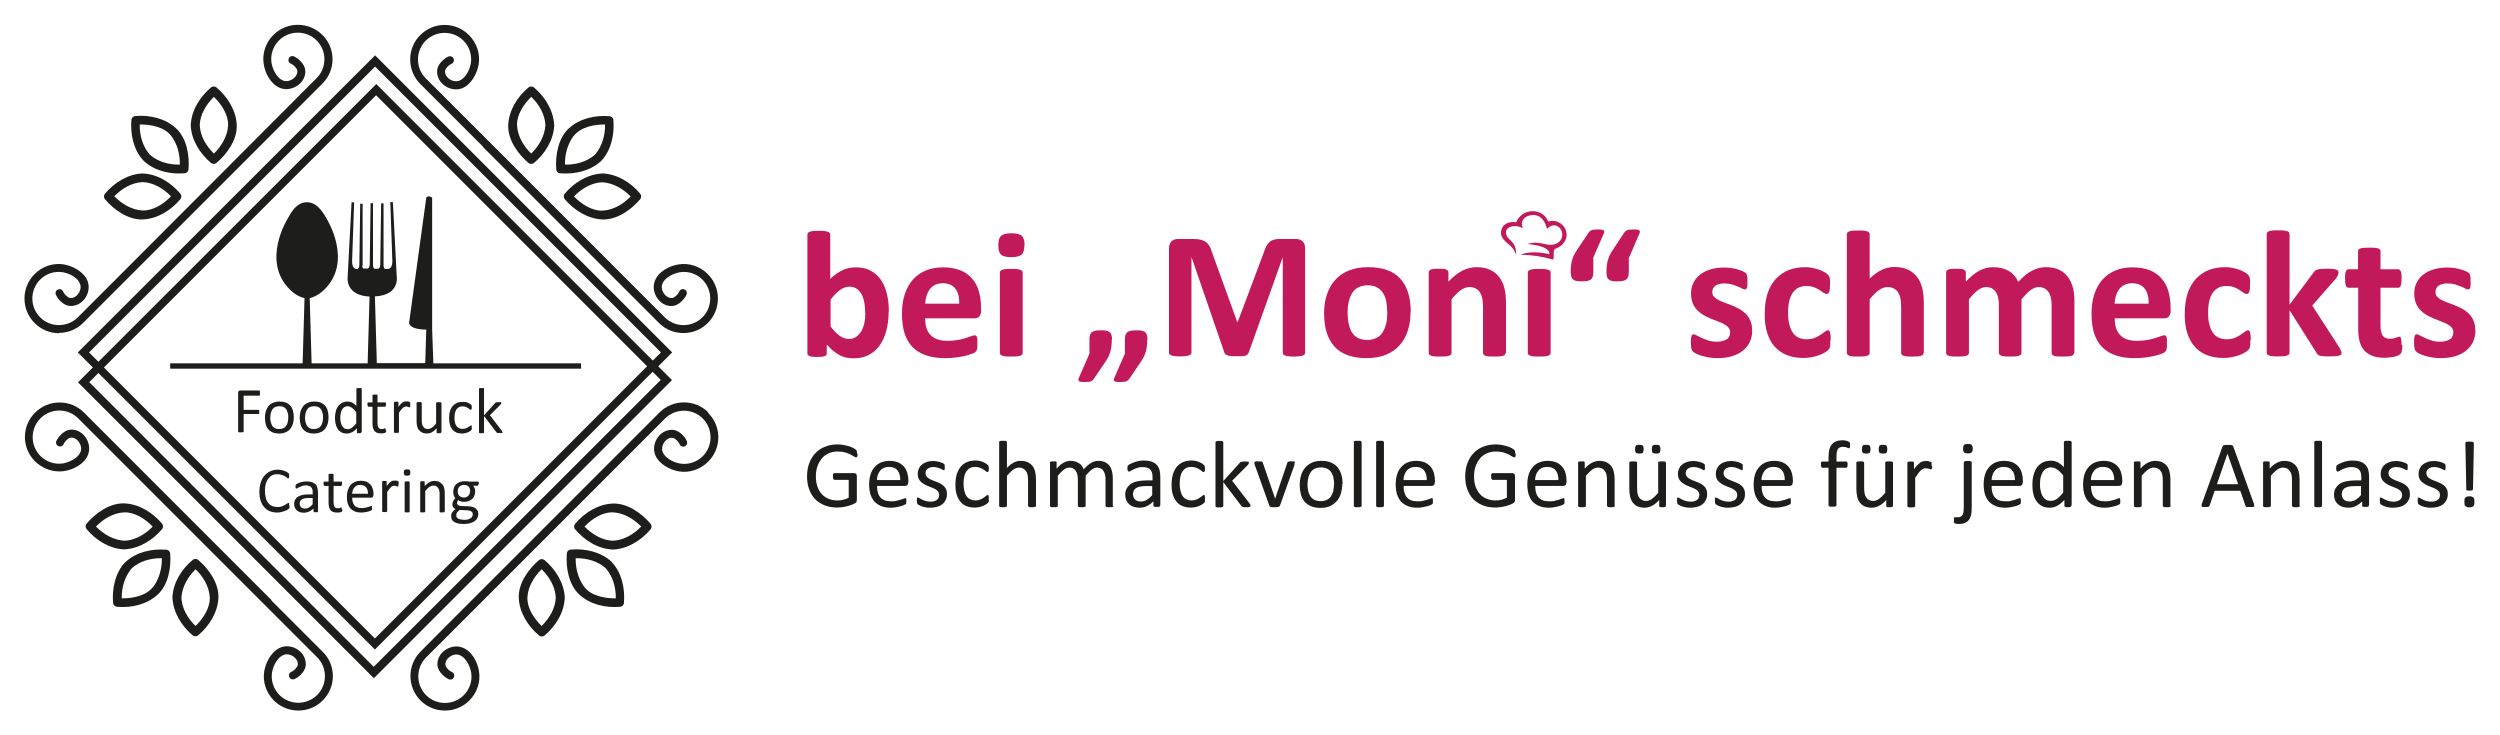 <?xml version="1.0" encoding="UTF-8"?>
<svg xmlns="http://www.w3.org/2000/svg" id="Ebene_1" version="1.1" viewBox="0 0 144.57 42.52">
  <defs>
    <style>
      .st0 {
        fill: #1d1d1b;
      }

      .st1, .st2 {
        fill: #c2195b;
      }

      .st2 {
        fill-rule: evenodd;
      }
    </style>
  </defs>
  <g>
    <g>
      <path class="st0" d="M49.59,26.24s0,.07,0,.09c0,.03,0,.05-.02.07,0,.02-.02.03-.03.04-.01,0-.02.01-.04.01-.02,0-.06-.02-.11-.05-.05-.03-.12-.07-.21-.12-.09-.04-.19-.08-.31-.12-.12-.03-.26-.05-.43-.05-.2,0-.37.04-.53.11-.16.07-.29.17-.39.3-.11.13-.19.28-.25.45-.06.17-.09.36-.09.57,0,.23.03.43.09.6s.15.32.26.44c.11.12.24.21.4.27.15.06.32.09.51.09.11,0,.22-.01.33-.04.11-.03.22-.07.31-.12v-1.03h-.82s-.05-.02-.07-.05c-.02-.03-.02-.08-.02-.15,0-.03,0-.06,0-.09,0-.02,0-.04.02-.06,0-.02.02-.03.03-.03.01,0,.02-.01.04-.01h1.13s.04,0,.06.01c.02,0,.04.02.05.03.02.01.03.03.04.06,0,.03.01.05.01.09v1.35s0,.09-.02.12c-.02.03-.05.07-.1.09-.05.03-.12.06-.21.09-.08.03-.17.06-.26.08-.09.02-.18.04-.27.05-.09.01-.18.02-.27.02-.27,0-.52-.04-.74-.13-.22-.09-.4-.21-.55-.36-.15-.16-.26-.35-.34-.57-.08-.22-.12-.46-.12-.74s.04-.54.13-.77c.09-.23.2-.42.36-.58.15-.16.34-.29.56-.37.22-.09.46-.13.72-.13.14,0,.26.01.38.04.12.02.22.05.32.08.09.03.17.07.23.1.06.04.11.07.13.09.02.02.04.05.05.08,0,.03.01.08.01.13Z"></path>
      <path class="st0" d="M52.52,27.9c0,.07-.02.12-.05.15s-.08.05-.12.05h-1.63c0,.14.01.26.04.37s.07.2.14.28c.06.08.15.14.25.18.1.04.23.06.38.06.12,0,.22,0,.31-.03.09-.02.17-.04.24-.06.07-.02.12-.05.17-.06s.08-.03.1-.03c.01,0,.02,0,.03,0,.01,0,.02.02.02.03,0,.01,0,.03.01.05,0,.02,0,.05,0,.08,0,.02,0,.04,0,.06,0,.02,0,.03,0,.05,0,.01,0,.03-.01.04,0,.01-.01.02-.02.03s-.04.03-.09.05c-.05.02-.11.05-.19.07-.08.02-.17.04-.27.06-.1.02-.21.03-.33.03-.2,0-.38-.03-.53-.09-.15-.06-.28-.14-.39-.25-.1-.11-.18-.25-.24-.42-.05-.17-.08-.36-.08-.59s.03-.4.08-.57c.05-.17.13-.31.24-.43.1-.12.23-.21.37-.27.15-.06.31-.09.49-.09.19,0,.36.03.5.09.14.06.25.15.34.25.09.11.15.23.19.37.04.14.06.29.06.45v.08ZM52.06,27.76c0-.24-.05-.42-.16-.56-.11-.14-.28-.2-.5-.2-.11,0-.21.02-.3.06-.08.04-.16.1-.21.17-.06.07-.1.15-.13.24-.03.09-.05.19-.05.29h1.35Z"></path>
      <path class="st0" d="M54.76,28.57c0,.13-.02.24-.07.34s-.11.18-.2.25c-.09.07-.19.12-.31.15-.12.03-.25.05-.39.05-.09,0-.17,0-.25-.02-.08-.01-.15-.03-.21-.05-.06-.02-.12-.04-.16-.07-.04-.02-.08-.04-.1-.06-.02-.02-.03-.04-.04-.08,0-.03-.01-.08-.01-.13,0-.03,0-.06,0-.09,0-.02,0-.04.01-.06,0-.01.01-.03.02-.03.01,0,.02,0,.03,0,.02,0,.05.01.09.04.04.02.09.05.15.08.06.03.13.06.2.08.08.02.17.04.27.04.08,0,.15,0,.21-.02.06-.02.12-.04.16-.07.05-.03.08-.07.11-.12.02-.05.04-.11.04-.18s-.02-.13-.05-.18c-.04-.05-.08-.09-.14-.13-.06-.04-.12-.07-.2-.1-.07-.03-.15-.06-.23-.09-.08-.03-.15-.07-.23-.11-.07-.04-.14-.09-.2-.14-.06-.06-.11-.12-.14-.2-.04-.08-.05-.17-.05-.28,0-.1.02-.19.06-.28.04-.09.09-.17.17-.23.07-.07.17-.12.28-.16.11-.04.24-.06.39-.06.07,0,.13,0,.2.02.07.01.13.02.18.04.05.02.1.03.14.05.04.02.07.04.09.05.02.01.03.03.04.04,0,.01.01.02.01.04,0,.01,0,.03,0,.05,0,.02,0,.04,0,.07,0,.03,0,.06,0,.08,0,.02,0,.04-.01.06,0,.01-.01.03-.02.03,0,0-.02,0-.03,0-.02,0-.04-.01-.07-.03-.03-.02-.07-.04-.12-.06-.05-.02-.11-.04-.17-.06-.07-.02-.14-.03-.23-.03-.08,0-.14,0-.2.03-.06.02-.11.04-.14.07-.04.03-.07.07-.09.11-.02.04-.03.09-.03.14,0,.07.02.13.05.18.04.05.08.09.14.13.06.04.13.07.2.1.07.03.15.06.23.09.08.03.15.07.23.1.08.04.14.09.2.14.06.05.11.12.14.2.04.08.05.17.05.27Z"></path>
      <path class="st0" d="M57.18,28.86s0,.06,0,.08c0,.02,0,.04,0,.06,0,.02-.01.03-.02.04,0,.01-.02.03-.04.05-.02.02-.06.05-.12.09-.05.03-.12.06-.19.09-.07.03-.14.05-.22.06-.08.02-.16.02-.25.02-.18,0-.33-.03-.47-.09-.14-.06-.25-.14-.34-.26-.09-.11-.16-.25-.21-.41-.05-.16-.07-.35-.07-.57,0-.24.03-.45.09-.63.06-.17.14-.32.24-.43.1-.11.22-.19.36-.25.14-.05.29-.08.45-.08.08,0,.15,0,.23.02.07.01.14.03.2.06.06.02.12.05.17.08.05.03.08.06.11.08s.04.04.05.05c0,.01.02.03.02.05,0,.02,0,.04.01.06,0,.02,0,.05,0,.08,0,.07,0,.12-.02.15-.02.03-.04.04-.06.04-.03,0-.06-.02-.09-.05s-.08-.06-.14-.1c-.05-.04-.12-.07-.2-.1-.08-.03-.17-.05-.28-.05-.22,0-.38.08-.5.25-.12.17-.17.41-.17.73,0,.16.02.3.05.42.03.12.07.22.13.3.06.08.13.14.22.18.09.04.18.06.29.06s.2-.02.27-.05c.08-.03.15-.07.2-.11.06-.04.11-.07.15-.11.04-.03.07-.05.09-.05.01,0,.02,0,.03.01,0,0,.02.02.02.04,0,.02.01.04.01.07,0,.03,0,.06,0,.09Z"></path>
      <path class="st0" d="M59.91,29.24s0,.03-.01.04c0,.01-.02.02-.04.03s-.04.01-.07.02c-.03,0-.07,0-.11,0s-.08,0-.11,0c-.03,0-.05,0-.07-.02s-.03-.02-.04-.03c0-.01-.01-.02-.01-.04v-1.45c0-.14-.01-.25-.03-.34-.02-.09-.05-.16-.1-.22-.04-.06-.1-.11-.16-.14-.07-.03-.14-.05-.23-.05-.11,0-.23.04-.34.12-.11.08-.23.2-.36.35v1.73s0,.03-.01.04c0,.01-.02.02-.04.03s-.04.01-.07.02c-.03,0-.07,0-.11,0s-.08,0-.11,0c-.03,0-.05,0-.07-.02-.02,0-.03-.02-.04-.03,0-.01,0-.02,0-.04v-3.66s0-.03,0-.04c0-.01.02-.02.04-.03.02,0,.04-.01.07-.02.03,0,.07,0,.11,0s.08,0,.11,0c.03,0,.05,0,.07.02.02,0,.03.02.04.03,0,.01.01.02.01.04v1.48c.13-.14.26-.24.39-.31.13-.07.26-.1.4-.1.16,0,.3.03.42.08.11.06.2.13.27.22.07.09.12.2.15.33.03.13.05.28.05.45v1.5Z"></path>
      <path class="st0" d="M64.39,29.24s0,.03-.01.04c0,.01-.02.02-.04.03s-.04.01-.07.02c-.03,0-.07,0-.11,0s-.08,0-.11,0c-.03,0-.05,0-.07-.02-.02,0-.03-.02-.04-.03,0-.01-.01-.02-.01-.04v-1.5c0-.1,0-.2-.03-.29-.02-.09-.05-.16-.09-.22-.04-.06-.09-.11-.15-.14-.06-.03-.14-.05-.22-.05-.1,0-.21.04-.31.12-.11.08-.22.2-.35.35v1.73s0,.03-.01.04c0,.01-.02.02-.04.03-.02,0-.04.01-.07.02-.03,0-.07,0-.11,0s-.08,0-.11,0c-.03,0-.05,0-.07-.02-.02,0-.03-.02-.04-.03,0-.01,0-.02,0-.04v-1.5c0-.1-.01-.2-.03-.29-.02-.09-.05-.16-.09-.22-.04-.06-.09-.11-.15-.14-.06-.03-.13-.05-.22-.05-.1,0-.21.04-.32.12-.11.08-.22.2-.35.35v1.73s0,.03-.01.04c0,.01-.02.02-.04.03s-.04.01-.07.02c-.03,0-.07,0-.11,0s-.08,0-.11,0c-.03,0-.05,0-.07-.02-.02,0-.03-.02-.04-.03,0-.01,0-.02,0-.04v-2.47s0-.03,0-.04c0-.01.02-.02.03-.03.02,0,.04-.01.06-.02.03,0,.06,0,.1,0s.07,0,.1,0c.03,0,.05,0,.06.02.01,0,.03.02.03.03,0,.01,0,.02,0,.04v.33c.14-.16.27-.27.4-.34.13-.07.26-.11.4-.11.1,0,.19.01.28.04.08.02.15.06.22.1.06.04.12.09.16.15.04.06.08.13.11.2.08-.09.16-.17.23-.23.07-.06.15-.11.21-.15s.14-.07.2-.08c.06-.02.13-.03.2-.03.16,0,.29.03.4.08.11.06.2.13.26.22.07.09.11.2.14.33.03.13.04.26.04.4v1.56Z"></path>
      <path class="st0" d="M67.08,29.24s0,.04-.02.05c-.01.01-.03.02-.06.02-.03,0-.06,0-.11,0s-.09,0-.11,0c-.03,0-.05-.01-.06-.02-.01-.01-.02-.03-.02-.05v-.25c-.11.12-.23.2-.36.27-.13.06-.27.1-.42.1-.13,0-.25-.02-.35-.05-.11-.03-.19-.08-.27-.15-.07-.06-.13-.14-.17-.24-.04-.09-.06-.2-.06-.32,0-.14.03-.26.09-.36.06-.1.14-.19.24-.26.11-.07.24-.12.39-.15.15-.03.33-.05.52-.05h.34v-.19c0-.1-.01-.18-.03-.25-.02-.07-.05-.13-.1-.18-.04-.05-.1-.09-.17-.11s-.16-.04-.26-.04c-.11,0-.21.01-.3.04-.09.03-.17.06-.23.09-.07.03-.12.06-.17.09-.04.03-.08.04-.1.04-.01,0-.03,0-.04-.01-.01,0-.02-.02-.03-.03,0-.01-.01-.03-.02-.06,0-.02,0-.05,0-.08,0-.05,0-.08,0-.11,0-.03.02-.05.05-.08.02-.02.07-.05.13-.08.06-.03.13-.06.21-.09.08-.03.16-.05.26-.07.09-.02.19-.03.28-.03.18,0,.33.02.45.06.12.04.22.1.3.18.08.08.13.17.17.29.03.12.05.25.05.4v1.66ZM66.63,28.11h-.39c-.12,0-.23.01-.32.03-.09.02-.17.05-.23.09-.06.04-.1.09-.13.15-.03.06-.04.12-.04.2,0,.13.04.23.12.31.08.08.2.11.34.11.12,0,.23-.03.33-.09.1-.06.21-.15.32-.28v-.52Z"></path>
      <path class="st0" d="M69.68,28.86s0,.06,0,.08c0,.02,0,.04,0,.06,0,.02-.01.03-.02.04,0,.01-.02.03-.04.05-.02.02-.06.05-.12.09-.05.03-.12.06-.19.09-.07.03-.14.05-.22.06-.08.02-.16.02-.25.02-.18,0-.33-.03-.47-.09-.14-.06-.25-.14-.34-.26-.09-.11-.16-.25-.21-.41-.05-.16-.07-.35-.07-.57,0-.24.03-.45.09-.63.06-.17.14-.32.24-.43.1-.11.22-.19.36-.25.14-.05.29-.08.45-.08.08,0,.15,0,.23.02.07.01.14.03.2.06.06.02.12.05.17.08.05.03.08.06.11.08s.04.04.05.05c0,.01.02.03.02.05,0,.02,0,.04.01.06,0,.02,0,.05,0,.08,0,.07,0,.12-.02.15-.02.03-.04.04-.06.04-.03,0-.06-.02-.09-.05s-.08-.06-.14-.1c-.05-.04-.12-.07-.2-.1-.08-.03-.17-.05-.28-.05-.22,0-.38.08-.5.25-.12.17-.17.41-.17.73,0,.16.02.3.05.42.03.12.07.22.13.3.06.08.13.14.22.18.09.04.18.06.29.06s.2-.02.27-.05c.08-.03.15-.07.2-.11.06-.04.11-.07.15-.11.04-.03.07-.05.09-.05.01,0,.02,0,.03.01,0,0,.02.02.02.04,0,.02.01.04.01.07,0,.03,0,.06,0,.09Z"></path>
      <path class="st0" d="M72.31,29.24s0,.03-.01.04c0,.01-.02.02-.04.03-.02,0-.04.01-.07.02-.03,0-.07,0-.12,0s-.09,0-.12,0c-.03,0-.06,0-.08-.01s-.04-.02-.05-.03c-.01-.01-.03-.03-.04-.04l-1.04-1.37v1.37s0,.03-.01.04c0,.01-.02.02-.04.03s-.04.01-.07.02c-.03,0-.07,0-.11,0s-.08,0-.11,0c-.03,0-.05,0-.07-.02-.02,0-.03-.02-.04-.03,0-.01,0-.02,0-.04v-3.66s0-.03,0-.04c0-.01.02-.02.04-.03.02,0,.04-.01.07-.02.03,0,.07,0,.11,0s.08,0,.11,0c.03,0,.05,0,.07.02.02,0,.03.02.04.03,0,.01.01.02.01.04v2.23l.93-1.03s.03-.03.05-.05c.02-.01.04-.02.06-.03.02,0,.05-.01.08-.02.03,0,.07,0,.11,0s.08,0,.12,0c.03,0,.06,0,.08.01.02,0,.03.01.04.02,0,.01.01.02.01.04,0,.02,0,.04-.02.07-.01.02-.03.05-.06.08l-.89.89,1,1.3s.04.06.05.08c.01.02.02.04.02.05Z"></path>
      <path class="st0" d="M74.86,26.76s0,.02,0,.02c0,0,0,.02,0,.03,0,0,0,.02,0,.03,0,.01,0,.02,0,.04l-.84,2.35s-.02.04-.03.05c-.01.01-.03.02-.05.03-.02,0-.05.01-.09.02-.04,0-.08,0-.14,0s-.1,0-.14,0c-.04,0-.07,0-.09-.02-.02,0-.04-.02-.05-.03-.01-.01-.02-.03-.03-.05l-.84-2.35s-.01-.04-.02-.06c0-.02,0-.03,0-.04,0,0,0-.02,0-.02,0-.01,0-.03.01-.04,0-.01.02-.02.04-.03.02,0,.04-.01.07-.01.03,0,.06,0,.11,0,.05,0,.1,0,.13,0,.03,0,.06,0,.07.02.02,0,.03.02.04.03s.02.02.02.04l.7,2.04v.03s.02-.03.02-.03l.69-2.04s.01-.03.02-.04c0-.01.02-.02.04-.03.02,0,.04-.01.07-.02s.07,0,.12,0c.04,0,.08,0,.1,0,.03,0,.05,0,.06.01.02,0,.03.02.03.03,0,.01,0,.02,0,.04Z"></path>
      <path class="st0" d="M77.62,27.98c0,.2-.03.39-.08.56-.05.17-.13.31-.24.44-.11.12-.24.22-.39.29-.16.07-.34.1-.55.1s-.38-.03-.53-.09c-.15-.06-.28-.15-.38-.26-.1-.12-.18-.26-.22-.42s-.07-.35-.07-.56.03-.39.08-.56c.05-.17.13-.31.24-.44.11-.12.24-.22.39-.29.16-.07.34-.1.55-.1s.38.03.53.09c.15.06.28.15.38.26.1.12.18.26.23.42.05.16.08.35.08.56ZM77.15,28.01c0-.13-.01-.26-.04-.38-.02-.12-.07-.22-.12-.31-.06-.09-.13-.16-.23-.21-.1-.05-.22-.08-.37-.08-.13,0-.25.02-.35.07-.1.05-.18.11-.24.2-.06.09-.11.19-.14.31-.03.12-.05.25-.05.39s.01.26.04.38c.02.12.07.22.12.31.06.09.14.16.23.21.1.05.22.08.37.08.13,0,.25-.02.35-.07.1-.05.18-.11.24-.2.06-.09.11-.19.14-.31.03-.12.04-.25.04-.39Z"></path>
      <path class="st0" d="M78.74,29.24s0,.03-.01.04c0,.01-.02.02-.04.03-.02,0-.04.01-.07.02-.03,0-.07,0-.11,0s-.08,0-.11,0c-.03,0-.05,0-.07-.02-.02,0-.03-.02-.04-.03,0-.01,0-.02,0-.04v-3.66s0-.03,0-.04c0-.01.02-.02.04-.03.02,0,.04-.01.07-.02.03,0,.07,0,.11,0s.08,0,.11,0c.03,0,.05,0,.07.02.02,0,.03.02.04.03,0,.01.01.02.01.04v3.66Z"></path>
      <path class="st0" d="M80.03,29.24s0,.03-.01.04c0,.01-.02.02-.04.03-.02,0-.04.01-.07.02-.03,0-.07,0-.11,0s-.08,0-.11,0c-.03,0-.05,0-.07-.02-.02,0-.03-.02-.04-.03,0-.01,0-.02,0-.04v-3.66s0-.03,0-.04c0-.01.02-.02.04-.03.02,0,.04-.01.07-.02.03,0,.07,0,.11,0s.08,0,.11,0c.03,0,.05,0,.07.02.02,0,.03.02.04.03,0,.01.01.02.01.04v3.66Z"></path>
      <path class="st0" d="M82.97,27.9c0,.07-.02.12-.05.15s-.08.05-.12.05h-1.63c0,.14.01.26.04.37s.07.2.14.28c.06.08.15.14.25.18.1.04.23.06.38.06.12,0,.22,0,.31-.03.09-.02.17-.04.24-.06.07-.02.12-.05.17-.06.04-.02.08-.03.1-.03.01,0,.02,0,.03,0,.01,0,.02.02.02.03,0,.01,0,.03.01.05,0,.02,0,.05,0,.08,0,.02,0,.04,0,.06,0,.02,0,.03,0,.05,0,.01,0,.03-.01.04,0,.01-.01.02-.02.03-.01.01-.04.03-.09.05-.05.02-.11.05-.19.07-.08.02-.17.04-.27.06-.1.02-.21.03-.33.03-.2,0-.38-.03-.53-.09-.15-.06-.28-.14-.39-.25-.1-.11-.18-.25-.24-.42-.05-.17-.08-.36-.08-.59s.03-.4.08-.57c.05-.17.13-.31.24-.43.1-.12.23-.21.37-.27.15-.06.31-.09.49-.09.19,0,.36.03.5.09.14.06.25.15.34.25.09.11.15.23.19.37.04.14.06.29.06.45v.08ZM82.51,27.76c0-.24-.05-.42-.16-.56-.11-.14-.28-.2-.5-.2-.11,0-.21.02-.3.06-.08.04-.16.1-.21.17-.06.07-.1.15-.13.24-.03.09-.05.19-.05.29h1.35Z"></path>
      <path class="st0" d="M87.65,26.24s0,.07,0,.09c0,.03,0,.05-.02.07,0,.02-.02.03-.03.04-.01,0-.02.01-.04.01-.02,0-.06-.02-.11-.05-.05-.03-.12-.07-.21-.12-.09-.04-.19-.08-.31-.12-.12-.03-.26-.05-.43-.05-.2,0-.37.04-.53.11-.16.07-.29.17-.39.3-.11.13-.19.28-.25.45-.06.17-.09.36-.09.57,0,.23.03.43.09.6s.15.32.26.44c.11.12.24.21.4.27.15.06.32.09.51.09.11,0,.22-.01.33-.04.11-.03.22-.07.31-.12v-1.03h-.82s-.05-.02-.07-.05c-.02-.03-.02-.08-.02-.15,0-.03,0-.06,0-.09,0-.02,0-.04.02-.06,0-.02.02-.03.03-.03.01,0,.02-.01.04-.01h1.13s.04,0,.06.01c.02,0,.04.02.05.03.02.01.03.03.04.06,0,.03.01.05.01.09v1.35s0,.09-.02.12c-.02.03-.05.07-.1.09-.05.03-.12.06-.21.09-.08.03-.17.06-.26.08-.09.02-.18.04-.27.05-.09.01-.18.02-.27.02-.27,0-.52-.04-.74-.13-.22-.09-.4-.21-.55-.36-.15-.16-.26-.35-.34-.57-.08-.22-.12-.46-.12-.74s.04-.54.13-.77c.09-.23.2-.42.36-.58.15-.16.34-.29.56-.37.22-.09.46-.13.72-.13.14,0,.26.01.38.04.12.02.22.05.32.08.09.03.17.07.23.1.06.04.11.07.13.09.02.02.04.05.05.08,0,.03.01.08.01.13Z"></path>
      <path class="st0" d="M90.58,27.9c0,.07-.02.12-.05.15s-.08.05-.12.05h-1.63c0,.14.01.26.04.37s.07.2.14.28c.06.08.15.14.25.18.1.04.23.06.38.06.12,0,.22,0,.31-.03.09-.02.17-.04.24-.06.07-.02.12-.05.17-.06.04-.02.08-.03.1-.03.01,0,.02,0,.03,0,.01,0,.02.02.02.03,0,.01,0,.03.01.05,0,.02,0,.05,0,.08,0,.02,0,.04,0,.06,0,.02,0,.03,0,.05,0,.01,0,.03-.01.04,0,.01-.01.02-.02.03-.01.01-.04.03-.09.05-.05.02-.11.05-.19.07-.08.02-.17.04-.27.06-.1.02-.21.03-.33.03-.2,0-.38-.03-.53-.09-.15-.06-.28-.14-.39-.25-.1-.11-.18-.25-.24-.42-.05-.17-.08-.36-.08-.59s.03-.4.08-.57c.05-.17.13-.31.24-.43.1-.12.23-.21.37-.27.15-.06.31-.09.49-.09.19,0,.36.03.5.09.14.06.25.15.34.25.09.11.15.23.19.37.04.14.06.29.06.45v.08ZM90.12,27.76c0-.24-.05-.42-.16-.56-.11-.14-.28-.2-.5-.2-.11,0-.21.02-.3.06-.08.04-.16.1-.21.17-.06.07-.1.15-.13.24-.03.09-.05.19-.05.29h1.35Z"></path>
      <path class="st0" d="M93.39,29.24s0,.03-.01.04c0,.01-.02.02-.04.03-.02,0-.04.01-.07.02-.03,0-.07,0-.11,0s-.08,0-.11,0c-.03,0-.05,0-.07-.02s-.03-.02-.04-.03c0-.01-.01-.02-.01-.04v-1.45c0-.14-.01-.25-.03-.34-.02-.09-.05-.16-.1-.22-.04-.06-.1-.11-.16-.14-.07-.03-.14-.05-.23-.05-.11,0-.23.04-.34.12-.11.08-.23.2-.36.35v1.73s0,.03-.01.04c0,.01-.02.02-.04.03-.02,0-.04.01-.07.02-.03,0-.07,0-.11,0s-.08,0-.11,0c-.03,0-.05,0-.07-.02-.02,0-.03-.02-.04-.03,0-.01,0-.02,0-.04v-2.47s0-.03,0-.04c0-.01.02-.02.03-.03.02,0,.04-.01.06-.02.03,0,.06,0,.1,0s.07,0,.1,0c.03,0,.05,0,.06.02.01,0,.03.02.03.03,0,.01,0,.02,0,.04v.33c.14-.16.28-.27.42-.34.14-.07.28-.11.42-.11.16,0,.3.03.42.08.11.06.2.13.27.22.07.09.12.2.15.33.03.13.05.28.05.45v1.51Z"></path>
      <path class="st0" d="M96.33,29.24s0,.03,0,.04c0,.01-.02.02-.03.03-.02,0-.04.01-.06.02-.03,0-.06,0-.1,0-.04,0-.08,0-.1,0-.03,0-.05,0-.06-.02-.02,0-.03-.02-.03-.03,0-.01,0-.02,0-.04v-.33c-.14.16-.28.27-.42.34-.14.07-.28.11-.42.11-.16,0-.3-.03-.42-.08-.11-.05-.2-.13-.27-.22-.07-.09-.12-.2-.15-.33-.03-.13-.05-.28-.05-.46v-1.5s0-.03,0-.04c0-.01.02-.02.04-.03.02,0,.04-.01.07-.02.03,0,.07,0,.11,0s.08,0,.11,0c.03,0,.05,0,.07.02.02,0,.03.02.04.03,0,.01.01.02.01.04v1.44c0,.14.01.26.03.35.02.09.05.16.1.22.04.06.1.11.16.14.07.03.14.05.23.05.11,0,.23-.04.34-.12.11-.08.23-.2.36-.35v-1.73s0-.03,0-.04c0-.01.02-.02.04-.03.02,0,.04-.01.07-.02.03,0,.07,0,.11,0s.08,0,.11,0c.03,0,.05,0,.07.02s.03.02.04.03c0,.01.01.02.01.04v2.47ZM95.05,25.97c0,.1-.02.17-.05.21-.04.04-.1.05-.2.05s-.17-.02-.2-.05c-.03-.04-.05-.1-.05-.2,0-.1.02-.17.05-.21.04-.04.1-.05.2-.05s.17.02.2.05c.03.04.05.1.05.2ZM96.02,25.97c0,.1-.02.17-.05.21-.04.04-.1.05-.2.05s-.17-.02-.2-.05c-.03-.04-.05-.1-.05-.2,0-.1.02-.17.05-.21.04-.04.1-.05.2-.05s.17.02.2.05c.03.04.05.1.05.2Z"></path>
      <path class="st0" d="M98.72,28.57c0,.13-.02.24-.07.34-.05.1-.11.18-.2.25-.09.07-.19.12-.31.15-.12.03-.25.05-.39.05-.09,0-.17,0-.25-.02-.08-.01-.15-.03-.21-.05-.06-.02-.12-.04-.16-.07-.04-.02-.08-.04-.1-.06-.02-.02-.03-.04-.04-.08,0-.03-.01-.08-.01-.13,0-.03,0-.06,0-.09,0-.02,0-.04.01-.06,0-.01.01-.03.02-.03.01,0,.02,0,.03,0,.02,0,.05.01.09.04.04.02.09.05.15.08.06.03.13.06.2.08.08.02.17.04.27.04.08,0,.15,0,.21-.02.06-.02.12-.04.16-.07.05-.03.08-.07.11-.12.02-.05.04-.11.04-.18s-.02-.13-.05-.18c-.04-.05-.08-.09-.14-.13-.06-.04-.12-.07-.2-.1-.07-.03-.15-.06-.23-.09-.08-.03-.15-.07-.23-.11-.07-.04-.14-.09-.2-.14-.06-.06-.11-.12-.14-.2-.04-.08-.05-.17-.05-.28,0-.1.02-.19.06-.28.04-.09.09-.17.17-.23.07-.07.17-.12.28-.16.11-.04.24-.06.39-.06.07,0,.13,0,.2.02.07.01.13.02.18.04.05.02.1.03.14.05.04.02.07.04.09.05.02.01.03.03.04.04,0,.01.01.02.01.04,0,.01,0,.03,0,.05,0,.02,0,.04,0,.07,0,.03,0,.06,0,.08,0,.02,0,.04-.01.06,0,.01-.01.03-.02.03,0,0-.02,0-.03,0-.02,0-.04-.01-.07-.03-.03-.02-.07-.04-.12-.06-.05-.02-.11-.04-.17-.06-.07-.02-.14-.03-.23-.03-.08,0-.14,0-.2.03-.06.02-.11.04-.14.07-.04.03-.07.07-.09.11-.02.04-.03.09-.03.14,0,.07.02.13.05.18.04.05.08.09.14.13.06.04.13.07.2.1.07.03.15.06.23.09.08.03.15.07.23.1.08.04.14.09.2.14.06.05.11.12.14.2.04.08.05.17.05.27Z"></path>
      <path class="st0" d="M100.91,28.57c0,.13-.02.24-.07.34-.05.1-.11.18-.2.25-.09.07-.19.12-.31.15-.12.03-.25.05-.39.05-.09,0-.17,0-.25-.02-.08-.01-.15-.03-.21-.05-.06-.02-.12-.04-.16-.07-.04-.02-.08-.04-.1-.06-.02-.02-.03-.04-.04-.08,0-.03-.01-.08-.01-.13,0-.03,0-.06,0-.09,0-.02,0-.04.01-.06,0-.01.01-.03.02-.03.01,0,.02,0,.03,0,.02,0,.05.01.09.04.04.02.09.05.15.08.06.03.13.06.2.08.08.02.17.04.27.04.08,0,.15,0,.21-.02.06-.02.12-.04.16-.07.05-.03.08-.07.11-.12.02-.05.04-.11.04-.18s-.02-.13-.05-.18c-.04-.05-.08-.09-.14-.13-.06-.04-.12-.07-.2-.1-.07-.03-.15-.06-.23-.09-.08-.03-.15-.07-.23-.11-.07-.04-.14-.09-.2-.14-.06-.06-.11-.12-.14-.2-.04-.08-.05-.17-.05-.28,0-.1.02-.19.06-.28.04-.09.09-.17.17-.23.07-.07.17-.12.28-.16.11-.04.24-.06.39-.06.07,0,.13,0,.2.02.07.01.13.02.18.04.05.02.1.03.14.05.04.02.07.04.09.05.02.01.03.03.04.04,0,.01.01.02.01.04,0,.01,0,.03,0,.05,0,.02,0,.04,0,.07,0,.03,0,.06,0,.08,0,.02,0,.04-.01.06,0,.01-.01.03-.02.03,0,0-.02,0-.03,0-.02,0-.04-.01-.07-.03-.03-.02-.07-.04-.12-.06-.05-.02-.11-.04-.17-.06-.07-.02-.14-.03-.23-.03-.08,0-.14,0-.2.03-.06.02-.11.04-.14.07-.04.03-.07.07-.09.11-.02.04-.03.09-.03.14,0,.07.02.13.05.18.04.05.08.09.14.13.06.04.13.07.2.1.07.03.15.06.23.09.08.03.15.07.23.1.08.04.14.09.2.14.06.05.11.12.14.2.04.08.05.17.05.27Z"></path>
      <path class="st0" d="M103.67,27.9c0,.07-.02.12-.05.15s-.08.05-.12.05h-1.63c0,.14.01.26.04.37s.07.2.14.28c.06.08.15.14.25.18.1.04.23.06.38.06.12,0,.22,0,.31-.03.09-.02.17-.04.24-.06.07-.02.12-.05.17-.06.04-.02.08-.03.1-.03.01,0,.02,0,.03,0,.01,0,.02.02.02.03,0,.01,0,.03.01.05,0,.02,0,.05,0,.08,0,.02,0,.04,0,.06,0,.02,0,.03,0,.05,0,.01,0,.03-.01.04,0,.01-.01.02-.02.03-.01.01-.04.03-.09.05-.05.02-.11.05-.19.07-.08.02-.17.04-.27.06-.1.02-.21.03-.33.03-.2,0-.38-.03-.53-.09-.15-.06-.28-.14-.39-.25-.1-.11-.18-.25-.24-.42-.05-.17-.08-.36-.08-.59s.03-.4.08-.57c.05-.17.13-.31.24-.43.1-.12.23-.21.37-.27.15-.06.31-.09.49-.09.19,0,.36.03.5.09.14.06.25.15.34.25.09.11.15.23.19.37.04.14.06.29.06.45v.08ZM103.21,27.76c0-.24-.05-.42-.16-.56-.11-.14-.28-.2-.5-.2-.11,0-.21.02-.3.06-.08.04-.16.1-.21.17-.06.07-.1.15-.13.24-.03.09-.05.19-.05.29h1.35Z"></path>
      <path class="st0" d="M106.98,25.76s0,.06,0,.08c0,.02,0,.04-.01.05,0,.01-.01.02-.02.03,0,0-.02,0-.03,0-.01,0-.03,0-.05-.01-.02,0-.04-.02-.07-.03-.03-.01-.06-.02-.1-.03-.04,0-.08-.01-.13-.01-.07,0-.13.01-.17.03-.05.02-.09.06-.12.1-.03.05-.05.11-.06.18-.01.07-.02.16-.02.27v.27h.55s.03,0,.04,0c.01,0,.02.02.03.03,0,.02.01.04.02.06,0,.02,0,.05,0,.09,0,.07,0,.11-.02.14-.02.03-.04.04-.07.04h-.55v2.16s0,.03-.01.04c0,.01-.02.02-.04.03-.02,0-.04.01-.07.02-.03,0-.07,0-.11,0s-.08,0-.11,0c-.03,0-.05,0-.07-.02-.02,0-.03-.02-.04-.03,0-.01-.01-.02-.01-.04v-2.16h-.35s-.05-.01-.07-.04c-.01-.03-.02-.08-.02-.14,0-.03,0-.06,0-.09,0-.02,0-.04.02-.06,0-.02.02-.03.03-.03.01,0,.02,0,.04,0h.35v-.26c0-.17.02-.32.05-.44.03-.12.08-.22.15-.3.07-.08.15-.14.25-.17.1-.04.22-.06.35-.06.06,0,.13,0,.19.02.06.01.11.02.14.04.03.01.05.03.07.04s.02.03.03.04c0,.02.01.04.02.06,0,.02,0,.05,0,.09Z"></path>
      <path class="st0" d="M109.46,29.24s0,.03,0,.04c0,.01-.02.02-.03.03-.02,0-.04.01-.06.02-.03,0-.06,0-.1,0-.04,0-.08,0-.1,0-.03,0-.05,0-.06-.02-.02,0-.03-.02-.03-.03,0-.01,0-.02,0-.04v-.33c-.14.16-.28.27-.42.34-.14.07-.28.11-.42.11-.16,0-.3-.03-.42-.08-.11-.05-.2-.13-.27-.22-.07-.09-.12-.2-.15-.33-.03-.13-.05-.28-.05-.46v-1.5s0-.03,0-.04c0-.01.02-.02.04-.03.02,0,.04-.01.07-.02.03,0,.07,0,.11,0s.08,0,.11,0c.03,0,.05,0,.07.02.02,0,.03.02.04.03,0,.01.01.02.01.04v1.44c0,.14.01.26.03.35.02.09.05.16.1.22.04.06.1.11.16.14.07.03.14.05.23.05.11,0,.23-.04.34-.12.11-.08.23-.2.36-.35v-1.73s0-.03,0-.04c0-.01.02-.02.04-.03.02,0,.04-.01.07-.02.03,0,.07,0,.11,0s.08,0,.11,0c.03,0,.05,0,.07.02s.03.02.04.03c0,.01.01.02.01.04v2.47ZM108.17,25.97c0,.1-.02.17-.05.21-.04.04-.1.05-.2.05s-.17-.02-.2-.05c-.03-.04-.05-.1-.05-.2,0-.1.02-.17.05-.21.04-.04.1-.05.2-.05s.17.02.2.05c.03.04.05.1.05.2ZM109.14,25.97c0,.1-.02.17-.05.21-.04.04-.1.05-.2.05s-.17-.02-.2-.05c-.03-.04-.05-.1-.05-.2,0-.1.02-.17.05-.21.04-.04.1-.05.2-.05s.17.02.2.05c.03.04.05.1.05.2Z"></path>
      <path class="st0" d="M111.73,26.93s0,.07,0,.1c0,.03,0,.05-.01.06,0,.02-.01.03-.02.04,0,0-.02.01-.03.01s-.03,0-.05-.01c-.02,0-.04-.02-.07-.02-.03,0-.06-.02-.09-.02-.03,0-.07-.01-.11-.01-.05,0-.09,0-.13.03-.04.02-.09.05-.14.09-.05.04-.1.1-.15.17-.05.07-.11.15-.18.26v1.62s0,.03-.01.04c0,.01-.02.02-.04.03-.02,0-.04.01-.07.02-.03,0-.07,0-.11,0s-.08,0-.11,0c-.03,0-.05,0-.07-.02-.02,0-.03-.02-.04-.03,0-.01,0-.02,0-.04v-2.47s0-.03,0-.04c0-.01.02-.02.03-.03.02,0,.04-.01.06-.02.03,0,.06,0,.1,0s.07,0,.1,0c.03,0,.05,0,.06.02.01,0,.03.02.03.03,0,.01,0,.02,0,.04v.36c.07-.1.13-.18.19-.24.06-.06.12-.11.17-.15.05-.04.11-.06.16-.07.05-.01.1-.02.16-.02.02,0,.05,0,.08,0,.03,0,.06,0,.09.02.03,0,.06.02.09.02.03,0,.05.02.06.03.01,0,.02.02.02.03,0,0,0,.02,0,.03,0,.01,0,.03,0,.06,0,.02,0,.06,0,.1Z"></path>
      <path class="st0" d="M114.02,29.35c0,.18-.01.33-.04.44-.03.11-.07.21-.13.28-.06.08-.13.13-.22.17-.09.04-.2.06-.33.06-.06,0-.11,0-.15-.01-.04,0-.07-.02-.09-.02-.02,0-.04-.02-.05-.03,0-.01-.01-.03-.02-.04,0-.02,0-.03,0-.05,0-.02,0-.04,0-.06,0-.03,0-.06,0-.09,0-.02,0-.04.01-.06,0-.01.01-.03.02-.03,0,0,.02,0,.03,0,.01,0,.03,0,.06,0,.03,0,.07,0,.11,0,.06,0,.11,0,.15-.03.04-.02.08-.05.11-.09.03-.04.05-.09.06-.16.01-.07.02-.17.02-.3v-2.58s0-.02.01-.04c0-.01.02-.02.04-.03.02,0,.04-.01.07-.02.03,0,.07,0,.11,0s.08,0,.11,0c.03,0,.05,0,.07.02.02,0,.03.02.04.03,0,.01.01.02.01.04v2.58ZM114.08,25.94c0,.11-.02.18-.06.22-.04.04-.11.06-.22.06s-.18-.02-.22-.06c-.04-.04-.06-.11-.06-.21s.02-.18.06-.22c.04-.04.11-.06.22-.06s.18.02.22.06c.04.04.06.11.06.21Z"></path>
      <path class="st0" d="M116.97,27.9c0,.07-.02.12-.05.15s-.08.05-.12.05h-1.63c0,.14.01.26.04.37s.07.2.14.28c.06.08.15.14.25.18.1.04.23.06.38.06.12,0,.22,0,.31-.03.09-.02.17-.04.24-.06.07-.02.12-.05.17-.06.04-.02.08-.03.1-.03.01,0,.02,0,.03,0,.01,0,.02.02.02.03,0,.01,0,.03.01.05,0,.02,0,.05,0,.08,0,.02,0,.04,0,.06,0,.02,0,.03,0,.05,0,.01,0,.03-.01.04,0,.01-.01.02-.02.03-.01.01-.04.03-.09.05-.05.02-.11.05-.19.07-.08.02-.17.04-.27.06-.1.02-.21.03-.33.03-.2,0-.38-.03-.53-.09-.15-.06-.28-.14-.39-.25-.1-.11-.18-.25-.24-.42-.05-.17-.08-.36-.08-.59s.03-.4.08-.57c.05-.17.13-.31.24-.43.1-.12.23-.21.37-.27.15-.06.31-.09.49-.09.19,0,.36.03.5.09.14.06.25.15.34.25.09.11.15.23.19.37.04.14.06.29.06.45v.08ZM116.52,27.76c0-.24-.05-.42-.16-.56-.11-.14-.28-.2-.5-.2-.11,0-.21.02-.3.06-.08.04-.16.1-.21.17-.06.07-.1.15-.13.24-.03.09-.05.19-.05.29h1.35Z"></path>
      <path class="st0" d="M119.77,29.24s0,.03,0,.04c0,.01-.02.02-.03.03-.02,0-.04.01-.06.02-.03,0-.06,0-.09,0-.04,0-.07,0-.1,0-.03,0-.05,0-.06-.02-.02,0-.03-.02-.04-.03,0-.01-.01-.02-.01-.04v-.33c-.13.14-.26.25-.4.33-.14.08-.29.12-.46.12-.18,0-.34-.04-.46-.11-.13-.07-.23-.17-.31-.29-.08-.12-.14-.26-.17-.42-.04-.16-.05-.33-.05-.51,0-.21.02-.4.07-.57.05-.17.11-.32.2-.44.09-.12.2-.21.33-.28.13-.06.29-.1.46-.1.14,0,.28.03.4.09.12.06.24.16.36.28v-1.43s0-.03,0-.04c0-.01.02-.02.04-.03.02,0,.04-.01.07-.02.03,0,.06,0,.11,0s.08,0,.11,0c.03,0,.05.01.07.02.02,0,.03.02.04.03,0,.01.01.02.01.04v3.65ZM119.32,27.5c-.12-.15-.24-.27-.36-.35-.11-.08-.23-.12-.36-.12-.12,0-.21.03-.29.08-.08.05-.15.13-.2.22-.05.09-.09.19-.11.3-.02.11-.03.23-.03.35,0,.12,0,.25.03.36.02.12.05.22.1.32.05.09.11.17.19.22.08.06.18.08.3.08.06,0,.12,0,.17-.02.06-.02.11-.04.17-.08.06-.04.12-.09.18-.15.06-.06.13-.14.2-.23v-.99Z"></path>
      <path class="st0" d="M122.72,27.9c0,.07-.02.12-.05.15s-.08.05-.12.05h-1.63c0,.14.01.26.04.37s.07.2.14.28c.06.08.15.14.25.18.1.04.23.06.38.06.12,0,.22,0,.31-.03.09-.02.17-.04.24-.06.07-.02.12-.05.17-.06.04-.02.08-.03.1-.03.01,0,.02,0,.03,0,.01,0,.02.02.02.03,0,.01,0,.03.01.05,0,.02,0,.05,0,.08,0,.02,0,.04,0,.06,0,.02,0,.03,0,.05,0,.01,0,.03-.01.04,0,.01-.01.02-.02.03-.01.01-.04.03-.09.05-.05.02-.11.05-.19.07-.08.02-.17.04-.27.06-.1.02-.21.03-.33.03-.2,0-.38-.03-.53-.09-.15-.06-.28-.14-.39-.25-.1-.11-.18-.25-.24-.42-.05-.17-.08-.36-.08-.59s.03-.4.08-.57c.05-.17.13-.31.24-.43.1-.12.23-.21.37-.27.15-.06.31-.09.49-.09.19,0,.36.03.5.09.14.06.25.15.34.25.09.11.15.23.19.37.04.14.06.29.06.45v.08ZM122.26,27.76c0-.24-.05-.42-.16-.56-.11-.14-.28-.2-.5-.2-.11,0-.21.02-.3.06-.08.04-.16.1-.21.17-.06.07-.1.15-.13.24-.03.09-.05.19-.05.29h1.35Z"></path>
      <path class="st0" d="M125.53,29.24s0,.03-.01.04c0,.01-.02.02-.04.03-.02,0-.04.01-.07.02-.03,0-.07,0-.11,0s-.08,0-.11,0c-.03,0-.05,0-.07-.02s-.03-.02-.04-.03c0-.01-.01-.02-.01-.04v-1.45c0-.14-.01-.25-.03-.34-.02-.09-.05-.16-.1-.22-.04-.06-.1-.11-.16-.14-.07-.03-.14-.05-.23-.05-.11,0-.23.04-.34.12-.11.08-.23.2-.36.35v1.73s0,.03-.01.04c0,.01-.02.02-.04.03-.02,0-.04.01-.07.02-.03,0-.07,0-.11,0s-.08,0-.11,0c-.03,0-.05,0-.07-.02-.02,0-.03-.02-.04-.03,0-.01,0-.02,0-.04v-2.47s0-.03,0-.04c0-.01.02-.02.03-.03.02,0,.04-.01.06-.02.03,0,.06,0,.1,0s.07,0,.1,0c.03,0,.05,0,.06.02.01,0,.03.02.03.03,0,.01,0,.02,0,.04v.33c.14-.16.28-.27.42-.34.14-.07.28-.11.42-.11.16,0,.3.03.42.08.11.06.2.13.27.22.07.09.12.2.15.33.03.13.05.28.05.45v1.51Z"></path>
      <path class="st0" d="M130.34,29.14s.02.07.02.1c0,.02,0,.04-.02.06-.01.01-.04.02-.07.02-.03,0-.08,0-.14,0s-.1,0-.14,0c-.03,0-.06,0-.08-.01-.02,0-.03-.02-.04-.03s-.02-.02-.02-.04l-.3-.86h-1.48l-.29.85s-.01.03-.02.04c0,.01-.02.02-.04.03-.02,0-.04.01-.07.02-.03,0-.07,0-.12,0s-.1,0-.13,0c-.03,0-.06-.01-.07-.03-.01-.01-.02-.03-.02-.06,0-.02,0-.06.02-.1l1.19-3.3s.02-.04.03-.05c.01-.01.03-.02.05-.03.02,0,.05-.01.09-.02.04,0,.08,0,.14,0,.06,0,.11,0,.15,0,.04,0,.07,0,.09.02.02,0,.04.02.05.03.01.01.02.03.03.05l1.19,3.3ZM128.81,26.23h0l-.61,1.77h1.23l-.62-1.77Z"></path>
      <path class="st0" d="M133,29.24s0,.03-.01.04c0,.01-.02.02-.04.03-.02,0-.04.01-.07.02-.03,0-.07,0-.11,0s-.08,0-.11,0c-.03,0-.05,0-.07-.02s-.03-.02-.04-.03c0-.01-.01-.02-.01-.04v-1.45c0-.14-.01-.25-.03-.34-.02-.09-.05-.16-.1-.22-.04-.06-.1-.11-.16-.14-.07-.03-.14-.05-.23-.05-.11,0-.23.04-.34.12-.11.08-.23.2-.36.35v1.73s0,.03-.01.04c0,.01-.02.02-.04.03-.02,0-.04.01-.07.02-.03,0-.07,0-.11,0s-.08,0-.11,0c-.03,0-.05,0-.07-.02-.02,0-.03-.02-.04-.03,0-.01,0-.02,0-.04v-2.47s0-.03,0-.04c0-.01.02-.02.03-.03.02,0,.04-.01.06-.02.03,0,.06,0,.1,0s.07,0,.1,0c.03,0,.05,0,.06.02.01,0,.03.02.03.03,0,.01,0,.02,0,.04v.33c.14-.16.28-.27.42-.34.14-.07.28-.11.42-.11.16,0,.3.03.42.08.11.06.2.13.27.22.07.09.12.2.15.33.03.13.05.28.05.45v1.51Z"></path>
      <path class="st0" d="M134.28,29.24s0,.03-.01.04c0,.01-.02.02-.04.03-.02,0-.04.01-.07.02-.03,0-.07,0-.11,0s-.08,0-.11,0c-.03,0-.05,0-.07-.02-.02,0-.03-.02-.04-.03,0-.01,0-.02,0-.04v-3.66s0-.03,0-.04c0-.01.02-.02.04-.03.02,0,.04-.01.07-.02.03,0,.07,0,.11,0s.08,0,.11,0c.03,0,.05,0,.07.02.02,0,.03.02.04.03,0,.01.01.02.01.04v3.66Z"></path>
      <path class="st0" d="M136.98,29.24s0,.04-.02.05c-.01.01-.03.02-.06.02-.03,0-.06,0-.11,0s-.09,0-.11,0c-.03,0-.05-.01-.06-.02-.01-.01-.02-.03-.02-.05v-.25c-.11.12-.23.2-.36.27-.13.06-.27.1-.42.1-.13,0-.25-.02-.35-.05-.11-.03-.19-.08-.27-.15-.07-.06-.13-.14-.17-.24s-.06-.2-.06-.32c0-.14.03-.26.09-.36.06-.1.14-.19.24-.26.11-.07.24-.12.39-.15.15-.03.33-.05.52-.05h.34v-.19c0-.1-.01-.18-.03-.25-.02-.07-.05-.13-.1-.18-.04-.05-.1-.09-.17-.11s-.16-.04-.26-.04c-.11,0-.21.01-.3.04-.09.03-.17.06-.23.09-.07.03-.12.06-.17.09-.04.03-.08.04-.1.04-.01,0-.03,0-.04-.01-.01,0-.02-.02-.03-.03,0-.01-.01-.03-.02-.06,0-.02,0-.05,0-.08,0-.05,0-.08,0-.11,0-.03.02-.05.05-.08.02-.02.07-.05.13-.08.06-.03.13-.06.21-.09.08-.03.16-.05.26-.07.09-.02.19-.03.28-.03.18,0,.33.02.45.06.12.04.22.1.3.18.08.08.13.17.17.29.03.12.05.25.05.4v1.66ZM136.53,28.11h-.39c-.12,0-.23.01-.32.03-.09.02-.17.05-.23.09s-.1.09-.13.15c-.03.06-.04.12-.04.2,0,.13.04.23.12.31.08.08.2.11.34.11.12,0,.23-.03.33-.09.1-.06.21-.15.32-.28v-.52Z"></path>
      <path class="st0" d="M139.36,28.57c0,.13-.02.24-.07.34-.05.1-.11.18-.2.25-.09.07-.19.12-.31.15-.12.03-.25.05-.39.05-.09,0-.17,0-.25-.02-.08-.01-.15-.03-.21-.05-.06-.02-.12-.04-.16-.07-.04-.02-.08-.04-.1-.06-.02-.02-.03-.04-.04-.08,0-.03-.01-.08-.01-.13,0-.03,0-.06,0-.09,0-.02,0-.04.01-.06,0-.01.01-.03.02-.03.01,0,.02,0,.03,0,.02,0,.05.01.09.04.04.02.09.05.15.08.06.03.13.06.2.08.08.02.17.04.27.04.08,0,.15,0,.21-.02.06-.02.12-.04.16-.07.05-.03.08-.07.11-.12.02-.05.04-.11.04-.18s-.02-.13-.05-.18c-.04-.05-.08-.09-.14-.13-.06-.04-.12-.07-.2-.1-.07-.03-.15-.06-.23-.09-.08-.03-.15-.07-.23-.11-.07-.04-.14-.09-.2-.14-.06-.06-.11-.12-.14-.2-.04-.08-.05-.17-.05-.28,0-.1.02-.19.06-.28.04-.09.09-.17.17-.23.07-.07.17-.12.28-.16.11-.04.24-.06.39-.06.07,0,.13,0,.2.02.07.01.13.02.18.04.05.02.1.03.14.05.04.02.07.04.09.05.02.01.03.03.04.04,0,.01.01.02.01.04,0,.01,0,.03,0,.05,0,.02,0,.04,0,.07,0,.03,0,.06,0,.08,0,.02,0,.04-.01.06,0,.01-.01.03-.02.03,0,0-.02,0-.03,0-.02,0-.04-.01-.07-.03-.03-.02-.07-.04-.12-.06-.05-.02-.11-.04-.17-.06-.07-.02-.14-.03-.23-.03-.08,0-.14,0-.2.03-.06.02-.11.04-.14.07-.04.03-.07.07-.09.11-.02.04-.03.09-.03.14,0,.07.02.13.05.18.04.05.08.09.14.13.06.04.13.07.2.1.07.03.15.06.23.09.08.03.15.07.23.1.08.04.14.09.2.14.06.05.11.12.14.2.04.08.05.17.05.27Z"></path>
      <path class="st0" d="M141.55,28.57c0,.13-.02.24-.07.34-.05.1-.11.18-.2.25-.09.07-.19.12-.31.15-.12.03-.25.05-.39.05-.09,0-.17,0-.25-.02-.08-.01-.15-.03-.21-.05-.06-.02-.12-.04-.16-.07-.04-.02-.08-.04-.1-.06-.02-.02-.03-.04-.04-.08,0-.03-.01-.08-.01-.13,0-.03,0-.06,0-.09,0-.02,0-.04.01-.06,0-.01.01-.03.02-.03.01,0,.02,0,.03,0,.02,0,.05.01.09.04.04.02.09.05.15.08.06.03.13.06.2.08.08.02.17.04.27.04.08,0,.15,0,.21-.02.06-.02.12-.04.16-.07.05-.03.08-.07.11-.12.02-.05.04-.11.04-.18s-.02-.13-.05-.18c-.04-.05-.08-.09-.14-.13-.06-.04-.12-.07-.2-.1-.07-.03-.15-.06-.23-.09-.08-.03-.15-.07-.23-.11-.07-.04-.14-.09-.2-.14-.06-.06-.11-.12-.14-.2-.04-.08-.05-.17-.05-.28,0-.1.02-.19.06-.28.04-.09.09-.17.17-.23.07-.07.17-.12.28-.16.11-.04.24-.06.39-.06.07,0,.13,0,.2.02.07.01.13.02.18.04.05.02.1.03.14.05.04.02.07.04.09.05.02.01.03.03.04.04,0,.01.01.02.01.04,0,.01,0,.03,0,.05,0,.02,0,.04,0,.07,0,.03,0,.06,0,.08,0,.02,0,.04-.01.06,0,.01-.01.03-.02.03,0,0-.02,0-.03,0-.02,0-.04-.01-.07-.03-.03-.02-.07-.04-.12-.06-.05-.02-.11-.04-.17-.06-.07-.02-.14-.03-.23-.03-.08,0-.14,0-.2.03-.06.02-.11.04-.14.07-.04.03-.07.07-.09.11-.02.04-.03.09-.03.14,0,.07.02.13.05.18.04.05.08.09.14.13.06.04.13.07.2.1.07.03.15.06.23.09.08.03.15.07.23.1.08.04.14.09.2.14.06.05.11.12.14.2.04.08.05.17.05.27Z"></path>
      <path class="st0" d="M143.09,29.02c0,.06,0,.11-.01.15,0,.04-.02.07-.05.1-.02.02-.05.04-.09.05-.04.01-.08.02-.14.02s-.1,0-.14-.02c-.04-.01-.07-.03-.09-.05-.02-.02-.04-.06-.05-.1,0-.04-.01-.09-.01-.15s0-.11.01-.15.02-.07.05-.1c.02-.02.05-.04.09-.05.04-.01.08-.02.14-.02s.1,0,.14.02c.04.01.07.03.09.05.02.02.04.05.05.1s.01.09.01.15ZM143,28.28s0,.03,0,.04c0,.01-.02.02-.03.03-.02,0-.04.01-.06.02-.03,0-.06,0-.1,0s-.07,0-.1,0c-.03,0-.05,0-.06-.02-.02,0-.03-.02-.03-.03,0-.01,0-.02,0-.04l-.05-2.62s0-.04,0-.06c0-.02.02-.03.04-.04s.04-.02.08-.02c.03,0,.07,0,.12,0s.09,0,.12,0c.03,0,.06.01.08.02.02.01.03.02.04.04,0,.02.01.03.01.06l-.05,2.62Z"></path>
    </g>
    <g>
      <path class="st1" d="M51.39,18.02c0,.41-.05.79-.14,1.12-.09.33-.22.61-.39.85-.17.23-.38.41-.63.54-.25.13-.53.19-.85.19-.16,0-.3-.01-.44-.04-.14-.03-.27-.08-.39-.14-.12-.07-.24-.15-.37-.25-.12-.1-.24-.22-.37-.37v.51s0,.07-.03.1c-.02.03-.05.05-.09.06-.04.02-.1.03-.17.04-.07,0-.16.01-.27.01s-.2,0-.27-.01c-.07,0-.13-.02-.17-.04-.04-.02-.07-.04-.09-.06-.02-.03-.03-.06-.03-.1v-6.87s.01-.07.03-.09c.02-.03.06-.05.11-.07.05-.02.12-.03.2-.04.08-.01.19-.01.32-.01s.23,0,.32.01c.08.01.15.03.2.04.05.02.09.04.11.07.02.03.03.06.03.09v2.57c.12-.12.24-.22.36-.3.12-.08.24-.15.36-.21.12-.06.24-.09.37-.12.13-.03.26-.04.4-.04.34,0,.64.07.88.21.24.14.44.32.59.56.15.23.26.51.33.82.07.31.1.64.1.98ZM50.03,18.11c0-.2-.01-.39-.04-.57-.03-.18-.08-.35-.15-.49-.07-.14-.17-.26-.28-.34-.12-.09-.26-.13-.44-.13-.09,0-.17.01-.26.04-.08.03-.17.07-.26.13-.09.06-.18.14-.27.23-.09.09-.19.21-.3.35v1.55c.18.24.36.42.53.54.17.12.35.18.53.18.17,0,.31-.04.43-.13.12-.09.22-.2.3-.34.08-.14.13-.3.17-.47.03-.18.05-.36.05-.53Z"></path>
      <path class="st1" d="M56.74,17.94c0,.16-.04.28-.11.36-.07.08-.17.11-.29.11h-2.84c0,.2.02.38.07.54.05.16.12.3.23.41.1.11.23.2.4.26.16.06.36.09.58.09s.43-.02.61-.05.32-.07.45-.11c.13-.04.23-.08.32-.11.08-.03.15-.05.2-.05.03,0,.06,0,.08.02.02.01.04.03.05.07.01.03.02.08.03.13,0,.06,0,.13,0,.22,0,.08,0,.14,0,.2,0,.05,0,.1-.02.14,0,.04-.02.07-.03.1-.01.03-.03.05-.06.08-.02.02-.08.06-.18.1-.1.04-.23.08-.39.12-.16.04-.34.07-.54.1-.2.03-.42.04-.65.04-.41,0-.78-.05-1.09-.16-.31-.1-.57-.26-.78-.47-.21-.21-.36-.48-.47-.8-.1-.32-.15-.7-.15-1.14s.05-.79.16-1.12c.11-.33.26-.61.47-.85.21-.23.46-.41.75-.53.29-.12.63-.18.99-.18.39,0,.72.06,1,.17.28.11.5.27.68.48.18.2.31.44.39.72.08.28.13.58.13.91v.21ZM55.47,17.57c.01-.37-.06-.66-.22-.87-.16-.21-.4-.32-.73-.32-.17,0-.31.03-.44.09-.12.06-.23.15-.31.25-.08.11-.14.23-.19.38-.04.14-.07.3-.08.46h1.96Z"></path>
      <path class="st1" d="M59.24,14.17c0,.26-.05.45-.16.55-.11.1-.31.15-.6.15s-.5-.05-.6-.15c-.1-.1-.15-.27-.15-.53s.05-.45.16-.55c.11-.1.31-.15.6-.15s.49.05.6.15c.1.1.16.27.16.53ZM59.14,20.41s-.01.07-.03.09c-.02.03-.06.05-.11.07-.05.02-.12.03-.2.04-.08,0-.19.01-.32.01s-.23,0-.32-.01c-.08,0-.15-.02-.2-.04-.05-.02-.09-.04-.11-.07-.02-.03-.03-.06-.03-.09v-4.65s.01-.07.03-.09c.02-.03.06-.05.11-.07.05-.02.12-.03.2-.04.08-.01.19-.01.32-.01s.23,0,.32.01c.08.01.15.03.2.04.05.02.09.04.11.07.02.03.03.06.03.09v4.65Z"></path>
      <path class="st1" d="M64.29,19.64c0,.13,0,.26-.02.37-.01.11-.03.22-.06.32-.03.1-.07.2-.11.29-.05.1-.1.19-.17.29l-.67.99s-.05.06-.07.09c-.03.03-.06.04-.1.06-.04.01-.09.03-.14.03-.05,0-.12.01-.2.01-.09,0-.16,0-.22-.01-.06,0-.1-.02-.13-.04-.03-.02-.04-.04-.04-.07,0-.03,0-.06.02-.1l.62-1.42v-.81c0-.12.01-.21.04-.28.02-.07.06-.13.12-.16.05-.04.12-.06.21-.08.09-.01.19-.02.3-.02s.21,0,.29.02c.08.01.15.04.2.08.05.04.09.09.11.16.02.07.04.17.04.28ZM66.34,19.64c0,.13,0,.26-.02.37-.01.11-.03.22-.06.32-.03.1-.06.2-.11.29-.05.1-.1.19-.17.29l-.67.99s-.05.06-.08.09c-.03.03-.06.04-.1.06-.04.01-.09.03-.14.03-.06,0-.12.01-.2.01-.09,0-.16,0-.22-.01-.06,0-.1-.02-.12-.04-.03-.02-.04-.04-.04-.07,0-.03,0-.06.02-.1l.62-1.42v-.81c0-.12.01-.21.04-.28.03-.07.07-.13.12-.16.05-.04.12-.06.21-.08.09-.01.19-.02.3-.02s.21,0,.29.02c.08.01.15.04.2.08.05.04.09.09.11.16.02.07.04.17.04.28Z"></path>
      <path class="st1" d="M75.47,20.4s0,.07-.03.09c-.02.03-.05.05-.1.07-.05.02-.12.03-.2.04-.08.01-.19.02-.32.02s-.23,0-.31-.02c-.08-.01-.15-.02-.2-.04-.05-.02-.08-.04-.1-.07-.02-.03-.03-.06-.03-.09v-5.5h-.01l-1.96,5.49s-.04.08-.07.11c-.03.03-.07.05-.13.07-.05.02-.12.03-.21.03-.08,0-.18,0-.3,0s-.22,0-.3-.01c-.08,0-.15-.02-.21-.04-.05-.02-.1-.04-.13-.07-.03-.03-.05-.06-.06-.1l-1.89-5.49h-.01v5.5s0,.07-.03.09c-.02.03-.06.05-.11.07-.05.02-.12.03-.2.04-.08.01-.19.02-.32.02s-.23,0-.31-.02c-.08-.01-.15-.02-.2-.04-.05-.02-.09-.04-.1-.07-.02-.03-.03-.06-.03-.09v-6.02c0-.18.05-.31.14-.41.09-.09.22-.14.38-.14h.9c.16,0,.3.01.41.04.11.03.21.07.3.13.08.06.15.14.21.24.06.1.1.22.15.37l1.46,4.03h.02l1.51-4.02c.05-.15.09-.27.15-.37.05-.1.12-.18.19-.25.07-.06.16-.11.25-.13.1-.03.21-.04.34-.04h.92c.09,0,.18.01.24.04.07.03.12.06.17.11.04.05.08.1.1.17.02.07.03.14.03.23v6.02Z"></path>
      <path class="st1" d="M81.57,18.03c0,.4-.05.76-.16,1.09-.1.33-.26.61-.48.85-.21.24-.48.42-.8.55-.32.13-.69.19-1.12.19s-.77-.06-1.08-.17-.56-.28-.76-.5-.35-.49-.45-.81c-.1-.32-.15-.68-.15-1.1s.05-.76.16-1.09c.11-.33.26-.61.48-.85.21-.24.48-.42.8-.55.32-.13.69-.19,1.12-.19s.78.06,1.09.17.56.28.76.5c.2.22.35.49.45.81.1.32.15.69.15,1.1ZM80.22,18.08c0-.23-.02-.44-.05-.63-.04-.19-.1-.36-.19-.5-.09-.14-.2-.25-.35-.33-.14-.08-.33-.12-.55-.12-.19,0-.37.04-.51.11-.15.07-.27.17-.36.31-.09.14-.16.3-.21.5-.05.19-.07.41-.07.66,0,.23.02.44.06.63.04.19.1.36.18.5.09.14.2.25.35.33.15.08.33.12.54.12.2,0,.37-.04.52-.11.15-.07.27-.17.36-.31.09-.14.16-.3.21-.49.05-.19.07-.41.07-.66Z"></path>
      <path class="st1" d="M87.06,20.41s-.01.07-.03.09c-.02.03-.06.05-.1.07-.05.02-.12.03-.2.04-.08,0-.19.01-.32.01s-.24,0-.32-.01c-.08,0-.15-.02-.2-.04-.05-.02-.08-.04-.1-.07-.02-.03-.03-.06-.03-.09v-2.66c0-.23-.02-.4-.05-.53-.03-.13-.08-.24-.14-.33-.06-.09-.14-.16-.24-.21-.1-.05-.21-.08-.35-.08-.17,0-.34.06-.51.18-.17.12-.35.3-.53.53v3.1s-.01.07-.03.09c-.02.03-.06.05-.11.07-.05.02-.12.03-.2.04-.08,0-.19.01-.32.01s-.23,0-.32-.01c-.08,0-.15-.02-.2-.04-.05-.02-.09-.04-.11-.07-.02-.03-.03-.06-.03-.09v-4.66s0-.07.03-.09c.02-.03.05-.05.09-.07.05-.02.1-.03.18-.04.07,0,.16-.01.27-.01s.2,0,.28.01c.07,0,.13.02.17.04.04.02.07.04.09.07.02.03.03.06.03.09v.54c.26-.28.52-.49.79-.63.27-.14.54-.21.83-.21.32,0,.58.05.8.16.22.1.39.25.53.43.13.18.23.39.29.63.06.24.09.53.09.87v2.88Z"></path>
      <path class="st1" d="M89.67,20.41s-.01.07-.03.09c-.02.03-.06.05-.11.07-.05.02-.12.03-.2.04-.08,0-.19.01-.32.01s-.23,0-.32-.01c-.08,0-.15-.02-.2-.04-.05-.02-.09-.04-.11-.07-.02-.03-.03-.06-.03-.09v-4.65s.01-.07.03-.09c.02-.03.06-.05.11-.07.05-.02.12-.03.2-.04.08-.01.19-.01.32-.01s.23,0,.32.01c.08.01.15.03.2.04.05.02.09.04.11.07.02.03.03.06.03.09v4.65Z"></path>
      <path class="st1" d="M92.14,14.92v.81c0,.12-.01.21-.04.28-.03.07-.07.13-.12.16-.05.04-.12.06-.21.08-.08.01-.18.02-.3.02s-.21,0-.29-.02c-.08-.01-.15-.04-.2-.08-.05-.04-.09-.09-.11-.16-.02-.07-.04-.17-.04-.28,0-.13,0-.26.02-.37.01-.11.03-.22.06-.32.03-.1.06-.2.11-.29.05-.09.1-.19.17-.29l.67-1s.05-.06.08-.09c.03-.03.06-.04.1-.06.04-.02.09-.03.14-.03.06,0,.12-.01.2-.01.09,0,.16,0,.22.01.06,0,.1.02.13.04.03.02.04.04.04.07,0,.03,0,.06-.02.1l-.62,1.42ZM94.19,14.92v.81c0,.12-.01.21-.04.28-.03.07-.07.13-.12.16-.05.04-.12.06-.21.08-.09.01-.18.02-.29.02s-.21,0-.29-.02c-.08-.01-.15-.04-.2-.08-.05-.04-.09-.09-.11-.16-.02-.07-.03-.17-.03-.28,0-.13,0-.26.02-.37.01-.11.03-.22.06-.32.03-.1.07-.2.11-.29.05-.09.1-.19.17-.29l.66-1s.05-.06.08-.09c.03-.03.06-.04.1-.06.04-.02.09-.03.14-.03.06,0,.13-.01.21-.01.09,0,.16,0,.22.01.06,0,.1.02.12.04.03.02.04.04.04.07,0,.03,0,.06-.02.1l-.61,1.42Z"></path>
      <path class="st1" d="M101.33,19.09c0,.26-.05.5-.15.7-.1.2-.24.37-.42.51-.18.14-.4.24-.64.31-.25.07-.52.1-.8.1-.17,0-.34-.01-.5-.04-.16-.03-.3-.06-.43-.1-.13-.04-.23-.08-.31-.12-.08-.04-.14-.08-.18-.12-.04-.04-.07-.09-.09-.17-.02-.08-.03-.19-.03-.35,0-.1,0-.18.01-.24,0-.06.02-.11.03-.15.01-.04.03-.06.05-.07.02-.01.05-.02.08-.02.04,0,.09.02.17.07.07.04.17.09.28.14.11.05.24.1.39.15.15.05.32.07.5.07.12,0,.22-.01.32-.04.09-.02.17-.06.24-.1.07-.04.12-.1.15-.17.04-.07.05-.15.05-.24,0-.1-.03-.19-.1-.27-.06-.08-.15-.14-.26-.2-.11-.06-.23-.11-.36-.16-.13-.05-.27-.1-.41-.16-.14-.06-.28-.13-.41-.2-.13-.08-.25-.17-.36-.28-.11-.11-.19-.24-.26-.4-.06-.16-.1-.34-.1-.56s.04-.43.13-.61c.09-.19.21-.35.38-.48.16-.13.36-.23.6-.31.24-.07.5-.11.79-.11.15,0,.29.01.43.03.14.02.26.05.37.08.11.03.21.07.28.1.08.04.13.07.16.09.03.03.06.05.07.08.01.03.02.06.03.09,0,.04.01.08.02.14,0,.05,0,.12,0,.2,0,.09,0,.17,0,.23,0,.06-.01.11-.03.14-.01.03-.03.06-.05.07-.02.01-.05.02-.07.02-.03,0-.08-.02-.15-.05-.07-.04-.15-.08-.25-.12-.1-.04-.21-.08-.34-.12-.13-.04-.28-.06-.45-.06-.12,0-.22.01-.31.04-.09.02-.16.06-.21.1-.06.04-.1.1-.13.16-.03.06-.04.13-.04.2,0,.11.03.2.1.27.07.07.15.14.26.19.11.06.23.11.37.16.14.05.28.1.42.16.14.06.28.12.42.2.14.08.26.17.37.28.11.11.19.24.26.4.07.15.1.34.1.55Z"></path>
      <path class="st1" d="M105.84,19.67c0,.09,0,.17,0,.23,0,.06-.01.11-.02.15,0,.04-.02.08-.03.1-.01.03-.04.06-.08.1-.04.04-.11.09-.21.15-.1.06-.22.11-.34.15-.13.05-.27.08-.42.11-.15.03-.31.04-.47.04-.36,0-.68-.06-.95-.17-.28-.11-.51-.28-.7-.49-.19-.22-.33-.48-.43-.8-.1-.31-.14-.67-.14-1.08,0-.47.06-.87.17-1.21.12-.34.28-.62.49-.84.21-.22.46-.39.74-.5.29-.11.6-.16.94-.16.14,0,.28.01.41.04.13.03.26.06.38.1.12.04.22.09.31.14.09.05.16.1.2.14.04.04.06.07.08.1.01.03.03.06.04.1,0,.04.02.09.02.16,0,.06,0,.13,0,.22,0,.2-.02.34-.05.43-.04.08-.08.12-.14.12-.06,0-.12-.03-.19-.07-.07-.05-.14-.1-.23-.16-.09-.06-.2-.11-.32-.16-.13-.05-.28-.07-.45-.07-.34,0-.6.13-.78.39-.18.26-.27.65-.27,1.16,0,.25.02.47.07.66.05.19.11.35.2.48.09.13.2.23.33.29.13.06.29.1.47.1s.34-.03.47-.08c.13-.06.24-.11.34-.18.1-.07.18-.13.25-.18.07-.05.12-.08.17-.08.03,0,.06,0,.08.03.02.02.04.05.05.1.01.05.02.11.03.18,0,.07.01.17.01.28Z"></path>
      <path class="st1" d="M111.24,20.41s-.01.07-.03.09c-.02.03-.06.05-.1.07-.05.02-.12.03-.2.04-.09,0-.19.01-.32.01s-.24,0-.32-.01c-.08,0-.15-.02-.2-.04-.05-.02-.08-.04-.1-.07-.02-.03-.03-.06-.03-.09v-2.66c0-.23-.02-.4-.05-.53-.03-.13-.08-.24-.14-.33-.06-.09-.14-.16-.24-.21-.1-.05-.21-.08-.35-.08-.17,0-.34.06-.51.18-.17.12-.35.3-.53.53v3.1s-.01.07-.03.09c-.02.03-.06.05-.11.07-.05.02-.12.03-.2.04-.08,0-.19.01-.32.01s-.23,0-.32-.01c-.08,0-.15-.02-.2-.04-.05-.02-.09-.04-.11-.07-.02-.03-.03-.06-.03-.09v-6.87s.01-.07.03-.09c.02-.03.06-.05.11-.07.05-.02.12-.03.2-.04.08-.01.19-.01.32-.01s.23,0,.32.01c.08.01.15.03.2.04.05.02.09.04.11.07.02.03.03.06.03.09v2.57c.23-.22.46-.39.69-.5.23-.11.48-.17.73-.17.32,0,.58.05.8.16.22.1.39.25.53.43.13.18.23.39.29.64.06.24.09.53.09.88v2.86Z"></path>
      <path class="st1" d="M119.94,20.41s-.01.07-.03.09c-.02.03-.06.05-.1.07-.05.02-.11.03-.2.04-.08,0-.19.01-.32.01s-.24,0-.32-.01c-.08,0-.15-.02-.2-.04-.05-.02-.09-.04-.1-.07-.02-.03-.03-.06-.03-.09v-2.76c0-.16-.01-.3-.04-.43-.03-.13-.07-.24-.14-.33-.06-.09-.14-.16-.23-.21-.09-.05-.2-.08-.33-.08-.16,0-.31.06-.48.18-.16.12-.33.3-.52.53v3.1s-.01.07-.03.09c-.02.03-.06.05-.11.07-.05.02-.12.03-.2.04-.08,0-.19.01-.31.01s-.23,0-.32-.01c-.08,0-.15-.02-.2-.04-.05-.02-.09-.04-.11-.07-.02-.03-.03-.06-.03-.09v-2.76c0-.16-.01-.3-.04-.43-.03-.13-.07-.24-.13-.33-.06-.09-.14-.16-.23-.21-.09-.05-.2-.08-.33-.08-.16,0-.32.06-.48.18-.16.12-.33.3-.52.53v3.1s-.01.07-.03.09c-.02.03-.06.05-.11.07-.05.02-.12.03-.2.04-.08,0-.19.01-.32.01s-.23,0-.32-.01c-.08,0-.15-.02-.2-.04-.05-.02-.09-.04-.11-.07-.02-.03-.03-.06-.03-.09v-4.66s0-.07.03-.09c.02-.03.05-.05.09-.07.05-.02.1-.03.18-.04.07,0,.16-.01.27-.01s.2,0,.28.01c.07,0,.13.02.17.04.04.02.07.04.09.07.02.03.03.06.03.09v.54c.26-.28.51-.49.77-.63.26-.14.52-.21.8-.21.19,0,.36.02.52.06.15.04.29.1.41.17.12.07.22.16.31.27.09.1.16.22.22.35.14-.15.28-.28.41-.39.13-.11.27-.2.4-.26.13-.07.26-.12.39-.15.13-.03.26-.05.4-.05.31,0,.57.05.78.16.21.1.38.25.51.43.13.18.22.39.28.63.06.24.08.5.08.76v2.98Z"></path>
      <path class="st1" d="M125.53,17.94c0,.16-.04.28-.11.36-.07.08-.17.11-.29.11h-2.84c0,.2.02.38.07.54.05.16.12.3.23.41.1.11.23.2.4.26.16.06.36.09.58.09s.43-.02.61-.05c.17-.03.32-.07.45-.11.13-.04.23-.08.32-.11.08-.03.15-.05.2-.05.03,0,.06,0,.08.02.02.01.04.03.05.07.01.03.02.08.03.13,0,.06,0,.13,0,.22,0,.08,0,.14,0,.2,0,.05,0,.1-.02.14,0,.04-.02.07-.03.1-.01.03-.03.05-.06.08-.02.02-.08.06-.18.1-.1.04-.23.08-.39.12-.16.04-.34.07-.54.1-.2.03-.42.04-.65.04-.41,0-.78-.05-1.09-.16-.31-.1-.57-.26-.78-.47-.21-.21-.36-.48-.47-.8-.1-.32-.15-.7-.15-1.14s.05-.79.16-1.12c.11-.33.26-.61.47-.85.21-.23.46-.41.75-.53.29-.12.62-.18.99-.18.39,0,.72.06,1,.17.28.11.5.27.68.48.18.2.31.44.39.72.08.28.13.58.13.91v.21ZM124.25,17.57c.01-.37-.06-.66-.22-.87-.16-.21-.4-.32-.73-.32-.17,0-.31.03-.44.09-.12.06-.23.15-.31.25-.08.11-.14.23-.19.38-.04.14-.07.3-.08.46h1.96Z"></path>
      <path class="st1" d="M130.13,19.67c0,.09,0,.17,0,.23,0,.06-.01.11-.02.15,0,.04-.02.08-.03.1-.01.03-.04.06-.08.1-.04.04-.11.09-.21.15-.1.06-.22.11-.34.15-.13.05-.27.08-.42.11-.15.03-.31.04-.47.04-.36,0-.68-.06-.95-.17-.28-.11-.51-.28-.7-.49-.19-.22-.33-.48-.43-.8-.1-.31-.14-.67-.14-1.08,0-.47.06-.87.17-1.21.12-.34.28-.62.49-.84.21-.22.46-.39.74-.5.29-.11.6-.16.94-.16.14,0,.28.01.41.04.13.03.26.06.38.1.12.04.22.09.31.14.09.05.16.1.2.14.04.04.06.07.08.1.01.03.03.06.04.1,0,.04.02.09.02.16,0,.06,0,.13,0,.22,0,.2-.02.34-.05.43-.04.08-.08.12-.14.12-.06,0-.12-.03-.19-.07-.07-.05-.14-.1-.23-.16-.09-.06-.2-.11-.32-.16-.13-.05-.28-.07-.45-.07-.34,0-.6.13-.78.39-.18.26-.27.65-.27,1.16,0,.25.02.47.07.66.05.19.11.35.2.48.09.13.2.23.33.29.13.06.29.1.47.1s.34-.03.47-.08c.13-.06.24-.11.34-.18.1-.07.18-.13.25-.18.07-.05.12-.08.17-.08.03,0,.06,0,.08.03.02.02.04.05.05.1.01.05.02.11.03.18,0,.07.01.17.01.28Z"></path>
      <path class="st1" d="M135.41,20.41s0,.07-.03.09c-.02.03-.05.05-.1.06-.05.01-.12.03-.21.04-.09,0-.2.01-.34.01s-.26,0-.35-.01c-.09,0-.16-.02-.22-.03-.06-.01-.1-.04-.13-.07-.03-.03-.06-.06-.08-.11l-1.55-2.45v2.46s-.01.07-.03.09c-.02.03-.06.05-.11.07-.05.02-.12.03-.2.04-.08,0-.19.01-.32.01s-.23,0-.32-.01c-.08,0-.15-.02-.2-.04-.05-.02-.09-.04-.11-.07-.02-.03-.03-.06-.03-.09v-6.87s.01-.07.03-.09c.02-.03.06-.05.11-.07.05-.02.12-.03.2-.04.08-.01.19-.01.32-.01s.23,0,.32.01c.08.01.15.03.2.04.05.02.09.04.11.07.02.03.03.06.03.09v4.09l1.38-1.85s.06-.08.09-.11c.04-.03.08-.06.14-.07.06-.02.13-.03.21-.04.09,0,.19-.01.33-.01s.24,0,.33.01c.09,0,.16.02.21.04.05.02.09.04.11.07.02.03.03.06.03.1,0,.05-.01.11-.04.17-.03.06-.06.12-.12.19l-1.36,1.55,1.58,2.44c.04.07.07.13.09.18.02.05.03.1.03.14Z"></path>
      <path class="st1" d="M138.92,19.95c0,.15,0,.27-.03.35-.02.08-.04.14-.08.17-.03.03-.08.06-.14.09-.06.03-.13.05-.21.07-.08.02-.17.03-.27.04-.1.01-.19.02-.29.02-.26,0-.49-.03-.68-.1-.19-.07-.35-.17-.48-.3-.13-.14-.22-.31-.28-.52-.06-.21-.09-.46-.09-.74v-2.39h-.56c-.07,0-.12-.04-.15-.12-.03-.08-.05-.22-.05-.41,0-.1,0-.19.01-.26,0-.07.02-.12.04-.16.02-.04.04-.07.06-.09.03-.02.06-.03.09-.03h.55v-1.04s0-.07.03-.09c.02-.03.05-.05.1-.07.05-.02.12-.03.2-.04.09,0,.19-.01.32-.01s.24,0,.32.01c.09,0,.15.02.2.04.05.02.08.04.1.07.02.03.03.06.03.09v1.04h1.01s.07,0,.09.03c.03.02.05.05.07.09.02.04.03.1.04.16,0,.07.01.16.01.26,0,.19-.02.33-.05.41-.03.08-.09.12-.15.12h-1.02v2.19c0,.26.04.44.12.57.08.13.22.19.43.19.07,0,.13,0,.19-.02s.11-.03.15-.04c.04-.01.08-.03.11-.04.03-.01.06-.02.08-.02.02,0,.04,0,.06.02.02.01.03.04.04.07.01.04.02.09.03.15,0,.06.01.14.01.24Z"></path>
      <path class="st1" d="M143.15,19.09c0,.26-.05.5-.15.7-.1.2-.24.37-.42.51-.18.14-.4.24-.64.31-.25.07-.52.1-.8.1-.17,0-.34-.01-.5-.04-.16-.03-.3-.06-.43-.1-.13-.04-.23-.08-.31-.12-.08-.04-.14-.08-.18-.12-.04-.04-.07-.09-.09-.17-.02-.08-.03-.19-.03-.35,0-.1,0-.18.01-.24,0-.06.02-.11.03-.15.01-.04.03-.06.05-.07.02-.01.05-.02.08-.02.04,0,.09.02.17.07.07.04.17.09.28.14.11.05.24.1.39.15.15.05.32.07.5.07.12,0,.22-.01.32-.04.09-.02.17-.06.24-.1.07-.04.12-.1.15-.17.03-.07.05-.15.05-.24,0-.1-.03-.19-.1-.27-.06-.08-.15-.14-.26-.2-.11-.06-.23-.11-.36-.16-.13-.05-.27-.1-.41-.16-.14-.06-.28-.13-.41-.2-.13-.08-.25-.17-.36-.28-.11-.11-.19-.24-.26-.4-.06-.16-.1-.34-.1-.56s.04-.43.13-.61c.09-.19.21-.35.38-.48.16-.13.36-.23.6-.31.24-.07.5-.11.79-.11.15,0,.29.01.43.03.14.02.26.05.37.08.11.03.21.07.28.1.08.04.13.07.16.09.03.03.06.05.07.08.01.03.02.06.03.09,0,.04.01.08.02.14,0,.05,0,.12,0,.2,0,.09,0,.17,0,.23,0,.06-.01.11-.03.14-.01.03-.03.06-.05.07-.02.01-.05.02-.07.02-.03,0-.08-.02-.15-.05-.07-.04-.15-.08-.25-.12-.1-.04-.21-.08-.34-.12-.13-.04-.28-.06-.45-.06-.12,0-.22.01-.31.04-.09.02-.16.06-.21.1-.06.04-.1.1-.13.16-.03.06-.04.13-.04.2,0,.11.03.2.1.27.07.07.15.14.26.19.11.06.23.11.37.16.14.05.28.1.42.16.14.06.28.12.42.2.14.08.26.17.37.28.11.11.19.24.26.4.07.15.1.34.1.55Z"></path>
      <path class="st2" d="M87.67,14.72c0-.22.01-.5-.29-.79-.1-.1-.22-.2-.26-.32-.21-.55.58-.66.94-.4-.17-.46.11-.7.45-.76.7-.12.89.56.95.79.27-.32.68-.27.84.11.17.4-.15.95-.93.77-.53-.13-.79-.09-1.04-.01.15.02,1.3.1,1.27.59-.47-.11-1.12-.19-1.68.03.74.02,1.2.09,1.88.28.09-.12.03-.29.05-.46.02-.19.13-.16.27-.24.98-.58.28-1.77-.59-1.5-.32-.82-1.51-.79-1.85.04-.3-.04-.53.02-.7.17-.14.13-.25.42-.13.67.19.4.66.48.81,1.03h0Z"></path>
    </g>
  </g>
  <g>
    <g>
      <path class="st0" d="M20.97,15.38v-3.6h-.14l-.05,3.57s0,.13-.1.21c-.17,0-.3-.06-.32-.42l.12-3.44h-.15l-.23,4.39s-.1.99,1.27,1.06l-.11,3.86h-3.24l-.11-3.77c.45-.1.81-.46.81-.46,1.74-1.65.17-4.13.17-4.13-.26-.47-.63-1.01-1.23-.95-.51.05-.8.53-1.03.95,0,0-1.56,2.48.17,4.13,0,0,.35.36.81.46l-.11,3.77h-7.66v.31h23.76v-.31h-8.54l-.07-1.96v-7.62s-.21-.17-.34,0l-.99,7.22s-.06.4.99.41l-.06,1.94h-2.8l-.11-3.86c1.48-.07,1.26-1.19,1.26-1.19l-.22-4.26h-.15l.12,3.44c-.02.45-.21.43-.44.42-.07-.08-.07-.19-.07-.19v-3.6h-.14l-.05,3.57s0,.13-.1.21h-.25c-.07-.08-.07-.19-.07-.19v-3.6h-.14l-.05,3.57s0,.13-.1.21h-.27c-.07-.08-.07-.19-.07-.19Z"></path>
      <path class="st0" d="M38.07,21.18l.8-.8L21.69,3.2,4.5,20.38l.87.87-.86.86,17.11,17.11,17.24-17.24-.79-.79ZM5.15,20.38L21.69,3.85l16.53,16.53-.47.47-15.99-15.99L5.69,20.92l-.54-.54ZM37.42,21.18l-15.74,15.74-15.67-15.67,15.74-15.74,15.67,15.67ZM5.16,22.1l.53-.53,15.99,15.99,16.06-16.06.47.47-16.6,16.59L5.16,22.1Z"></path>
      <path class="st0" d="M3.41,19.25c.53,0,1.04-.21,1.41-.59l3.64-3.64s0,0,0,0c1.79-1.79,6.64-6.64,8.63-8.63,0,0,0,0,0,0l1.55-1.55c.38-.38.59-.88.59-1.41,0-.53-.21-1.04-.59-1.41-.78-.78-2.05-.78-2.83,0-.45.45-.66,1.08-.56,1.69.08.53.42,1.19.98,1.39.33.12.72.04,1.03-.19.28-.22.43-.54.39-.87-.04-.35-.41-.67-.65-.78-.11-.05-.25,0-.3.12-.05.12,0,.25.12.3.17.07.36.28.37.4.02.17-.06.34-.22.46-.18.14-.41.19-.59.12-.36-.13-.61-.62-.68-1.03-.07-.46.09-.95.43-1.29.6-.6,1.58-.6,2.18,0,.29.29.45.68.45,1.09s-.16.8-.45,1.09l-.68.68h0S7.68,15.17,7.47,15.38c0,0,0,0,0,0l-2.97,2.97c-.29.29-.68.45-1.09.45s-.8-.16-1.09-.45c-.6-.6-.6-1.58,0-2.18.34-.34.82-.5,1.29-.43.4.06.9.32,1.02.68.07.18.02.41-.12.59-.12.16-.29.24-.46.22-.12-.01-.33-.2-.4-.37-.05-.12-.19-.17-.3-.12-.12.05-.17.19-.12.3.1.24.42.61.78.65.33.03.65-.11.87-.39.24-.3.31-.7.19-1.03-.2-.55-.86-.89-1.38-.98-.61-.1-1.24.11-1.69.56-.78.78-.78,2.05,0,2.83.38.38.88.59,1.41.59Z"></path>
      <path class="st0" d="M27.92,8.49s0,0,0,0c1.79,1.79,6.65,6.65,8.64,8.64,0,0,0,0,0,0l1.55,1.55c.39.39.9.58,1.41.58s1.02-.19,1.41-.58c.78-.78.78-2.05,0-2.83-.45-.45-1.08-.66-1.69-.56-.53.08-1.19.42-1.38.98-.12.33-.05.72.19,1.03.22.28.54.43.87.39.35-.04.67-.41.78-.65.05-.12,0-.25-.12-.3-.12-.05-.25,0-.3.12-.07.17-.28.36-.4.37-.17.02-.34-.06-.46-.22-.14-.18-.19-.41-.12-.59.13-.36.62-.61,1.03-.68.47-.07.95.09,1.29.43.6.6.6,1.58,0,2.18-.6.6-1.58.6-2.18,0l-.68-.68h0s-9.97-9.97-10.17-10.17c0,0,0,0,0,0l-2.97-2.97c-.29-.29-.45-.68-.45-1.09s.16-.8.45-1.09c.29-.29.68-.45,1.09-.45s.8.16,1.09.45c.34.34.5.83.43,1.29-.06.4-.32.9-.68,1.03-.18.06-.41.02-.59-.12-.16-.12-.24-.29-.22-.46.01-.12.2-.33.37-.4.12-.05.17-.19.12-.3-.05-.12-.19-.17-.3-.12-.24.1-.61.42-.65.78-.03.33.11.65.39.87.3.24.7.31,1.03.19.55-.2.89-.86.98-1.39.1-.61-.11-1.24-.56-1.69-.38-.38-.88-.59-1.41-.59s-1.04.21-1.41.59c-.38.38-.58.88-.58,1.41s.21,1.04.58,1.41l3.64,3.64Z"></path>
      <path class="st0" d="M40.96,23.85c-.38-.38-.88-.58-1.41-.58s-1.04.21-1.41.58l-2.97,2.97s0,0,0,0c-.17.17-6.88,6.88-9.31,9.31,0,0,0,0,0,0l-1.54,1.55c-.78.78-.78,2.05,0,2.83.39.39.9.58,1.41.58s1.02-.19,1.41-.58c.45-.45.66-1.08.56-1.69-.08-.53-.42-1.19-.98-1.38-.33-.12-.72-.05-1.03.19-.28.22-.43.54-.39.87.04.35.41.67.65.78.12.05.25,0,.3-.12.05-.12,0-.25-.12-.3-.17-.07-.36-.28-.37-.4-.02-.17.06-.34.22-.46.18-.14.41-.19.59-.12.36.13.61.62.68,1.03.07.47-.09.95-.43,1.29-.6.6-1.58.6-2.18,0-.6-.6-.6-1.58,0-2.18l.68-.68h0s7.23-7.23,9.5-9.5c0,0,0,0,0,0l3.64-3.64c.29-.29.68-.45,1.09-.45s.8.16,1.09.45c.29.29.45.68.45,1.09s-.16.8-.45,1.09c-.34.34-.83.5-1.29.43-.4-.06-.9-.32-1.03-.68-.07-.18-.02-.41.12-.59.12-.16.29-.24.46-.22.12.01.33.2.4.37.05.12.19.17.3.12.12-.05.17-.19.12-.3-.1-.24-.42-.61-.78-.65-.33-.03-.65.11-.87.39-.24.3-.31.7-.19,1.03.2.55.86.89,1.38.98.61.1,1.24-.11,1.69-.56.38-.38.59-.88.59-1.41s-.21-1.04-.59-1.41Z"></path>
      <path class="st0" d="M15.71,34.71s0,0,0,0c0,0-.02-.02-.05-.05l-.62-.62s0,0,0,0c-1.79-1.79-6.64-6.64-8.63-8.63,0,0,0,0,0,0l-1.55-1.55c-.78-.78-2.05-.78-2.83,0-.38.38-.59.88-.59,1.41s.21,1.04.59,1.41c.38.37.88.58,1.39.58.1,0,.2,0,.3-.02.53-.08,1.19-.42,1.38-.97.12-.33.05-.73-.19-1.03-.22-.28-.54-.43-.87-.39-.35.04-.67.41-.78.65-.05.12,0,.25.12.3.12.05.25,0,.3-.12.07-.17.28-.36.4-.37.17-.02.34.06.46.22.14.18.19.41.12.59-.13.36-.62.61-1.03.68-.47.07-.95-.09-1.29-.43-.29-.29-.45-.68-.45-1.09,0-.41.16-.8.45-1.09.6-.6,1.58-.6,2.18,0l.68.68h0s9.97,9.97,10.17,10.17c0,0,0,0,0,0l2.97,2.97c.29.29.45.68.45,1.09s-.16.8-.45,1.09c-.6.6-1.58.6-2.18,0-.34-.34-.5-.83-.43-1.29.06-.4.32-.9.68-1.03.18-.07.41-.02.59.12.16.12.24.29.22.46-.01.12-.2.33-.37.4-.12.05-.17.19-.12.3.05.12.19.17.3.12.24-.1.61-.42.65-.78.03-.33-.11-.65-.39-.87-.3-.24-.7-.31-1.03-.19-.55.2-.89.86-.98,1.39-.1.61.11,1.24.56,1.69.39.39.9.58,1.41.58s1.02-.19,1.41-.58c.38-.38.59-.88.59-1.41s-.21-1.04-.59-1.41l-2.97-2.97Z"></path>
      <path class="st0" d="M32.41,10.02c.82.07,1.72-.13,2.34-.7.02-.01.03-.03.04-.04,0,0,0,0,0,0,.57-.62.75-1.53.68-2.35,0-.11-.12-.2-.23-.21-.82-.07-1.72.13-2.34.7-.63.57-.8,1.59-.73,2.4.01.11.12.2.23.21ZM33.18,7.86c.39-.51,1.17-.67,1.81-.66.01.62-.17,1.26-.58,1.74-.47.42-1.11.59-1.74.58-.01-.59.15-1.19.5-1.66Z"></path>
      <path class="st0" d="M30.57,9.43c.08.07.23.06.31-.01.64-.53,1.13-1.32,1.17-2.16-.04-.87-.52-1.65-1.18-2.21-.09-.07-.23-.06-.31.01-.64.53-1.13,1.32-1.17,2.16-.04.85.56,1.69,1.18,2.21ZM30.72,5.6c.44.42.79,1.01.82,1.62-.03.63-.37,1.22-.82,1.66-.44-.42-.79-1.01-.82-1.62-.03-.61.38-1.23.82-1.66Z"></path>
      <path class="st0" d="M32.65,11.21c-.07.08-.06.23.01.31.53.63,1.32,1.13,2.16,1.17.85.04,1.69-.56,2.21-1.18.07-.09.06-.23-.01-.31-.53-.64-1.32-1.13-2.16-1.17-.88.04-1.66.52-2.21,1.18ZM36.47,11.36c-.42.44-1.01.79-1.62.82-.61.03-1.23-.38-1.66-.82.42-.44,1.01-.79,1.62-.82.63.03,1.22.37,1.66.82Z"></path>
      <path class="st0" d="M8.29,9.28s.02.03.04.04c.62.57,1.52.77,2.34.7.11,0,.22-.1.23-.21.07-.81-.1-1.83-.73-2.4-.62-.57-1.52-.77-2.34-.7-.11,0-.22.1-.23.21-.07.82.11,1.73.68,2.35,0,0,0,0,.01,0ZM8.09,7.2c.64-.01,1.43.15,1.81.66.36.46.51,1.07.5,1.66-.63.01-1.27-.16-1.74-.58-.41-.47-.59-1.11-.58-1.73Z"></path>
      <path class="st0" d="M12.2,9.42c.08.07.22.08.31.01.62-.52,1.22-1.36,1.18-2.21-.04-.84-.53-1.62-1.17-2.16-.08-.07-.22-.08-.31-.01-.66.56-1.15,1.34-1.18,2.21.04.84.53,1.62,1.17,2.16ZM12.37,5.6c.44.43.85,1.05.82,1.66-.03.61-.38,1.19-.82,1.62-.45-.44-.8-1.02-.82-1.66.03-.61.38-1.19.82-1.62Z"></path>
      <path class="st0" d="M8.27,12.69c.84-.04,1.62-.53,2.16-1.17.07-.08.08-.22.01-.31-.56-.66-1.34-1.15-2.21-1.18-.84.04-1.62.53-2.16,1.17-.07.08-.08.22-.01.31.52.62,1.36,1.22,2.21,1.18ZM8.27,10.53c.61.03,1.19.38,1.62.82-.43.45-1.05.85-1.66.82-.61-.03-1.19-.38-1.62-.82.44-.45,1.02-.8,1.66-.82Z"></path>
      <path class="st0" d="M9.61,31.79c-.82-.07-1.72.13-2.34.7-.01.01-.03.03-.04.04,0,0,0,0-.01,0-.57.62-.75,1.53-.68,2.35.01.11.12.2.23.21.83.07,1.72-.13,2.34-.7.63-.57.8-1.59.73-2.4-.01-.11-.12-.2-.23-.21ZM8.85,33.94c-.39.51-1.17.67-1.81.66-.01-.62.17-1.26.58-1.74.47-.42,1.11-.59,1.74-.58.01.59-.15,1.19-.5,1.66Z"></path>
      <path class="st0" d="M11.45,32.37c-.08-.07-.23-.06-.31.01-.64.53-1.13,1.32-1.17,2.16.04.87.52,1.65,1.18,2.21.09.07.23.06.31-.01.63-.53,1.13-1.32,1.17-2.16.04-.85-.56-1.69-1.18-2.21ZM11.31,36.2c-.44-.42-.79-1.01-.82-1.62.03-.63.37-1.22.82-1.66.44.42.79,1.01.82,1.62.03.61-.38,1.23-.82,1.66Z"></path>
      <path class="st0" d="M9.38,30.59c.07-.09.06-.23-.01-.31-.53-.63-1.32-1.13-2.16-1.17-.85-.04-1.69.56-2.21,1.18-.07.09-.06.23.01.31.53.64,1.32,1.13,2.16,1.17.87-.04,1.65-.52,2.21-1.18ZM5.55,30.45c.42-.44,1.01-.79,1.62-.82.61-.03,1.23.38,1.66.82-.42.44-1.01.79-1.62.82-.63-.03-1.22-.37-1.66-.82Z"></path>
      <path class="st0" d="M35.4,32.52s-.02-.03-.04-.04c-.62-.57-1.52-.77-2.35-.7-.11,0-.22.1-.23.21-.07.81.1,1.83.73,2.4.62.57,1.52.77,2.34.7.11,0,.22-.1.23-.21.07-.82-.11-1.73-.68-2.35,0,0,0,0-.01,0ZM35.6,34.6c-.64.01-1.43-.15-1.81-.66-.35-.46-.51-1.07-.5-1.66.63-.01,1.27.16,1.74.58.41.47.59,1.11.58,1.73Z"></path>
      <path class="st0" d="M31.49,32.39c-.08-.07-.22-.08-.31-.01-.62.52-1.22,1.36-1.18,2.21.04.84.53,1.62,1.17,2.16.08.07.22.08.31.01.66-.56,1.15-1.34,1.18-2.21-.04-.84-.53-1.62-1.17-2.16ZM31.32,36.2c-.44-.43-.85-1.05-.82-1.66.03-.61.38-1.19.82-1.62.45.44.8,1.02.82,1.66-.03.61-.38,1.19-.82,1.62Z"></path>
      <path class="st0" d="M35.42,29.12c-.84.04-1.62.53-2.16,1.17-.07.08-.09.22-.01.31.56.66,1.34,1.15,2.21,1.18.84-.04,1.62-.53,2.16-1.17.07-.08.08-.22.01-.31-.52-.62-1.36-1.22-2.21-1.18ZM35.42,31.27c-.61-.03-1.19-.38-1.62-.82.43-.45,1.05-.85,1.66-.82.61.03,1.19.38,1.62.82-.44.45-1.02.8-1.66.82Z"></path>
    </g>
    <g>
      <path class="st0" d="M15.03,22.76s0,.04,0,.06c0,.02,0,.03-.01.04,0,.01-.01.02-.02.02,0,0-.02,0-.03,0h-.88v.82h.84s.02,0,.03,0,.02.01.02.02c0,.01.01.02.01.04,0,.02,0,.04,0,.06,0,.02,0,.04,0,.06,0,.02,0,.03-.01.04,0,.01-.01.02-.02.02,0,0-.02,0-.03,0h-.84v1s0,.02,0,.03c0,0-.01.01-.03.02s-.03,0-.05.01c-.02,0-.05,0-.08,0-.03,0-.06,0-.08,0s-.04,0-.05-.01-.02-.01-.03-.02c0,0,0-.02,0-.03v-2.23s.01-.08.04-.1c.03-.02.05-.03.08-.03h1.08s.02,0,.03,0c0,0,.02.01.02.02,0,.01.01.03.01.04,0,.02,0,.04,0,.06Z"></path>
      <path class="st0" d="M16.99,24.13c0,.14-.02.26-.05.38-.04.11-.09.21-.16.3-.07.08-.16.15-.27.19-.11.05-.23.07-.37.07s-.26-.02-.36-.06c-.1-.04-.19-.1-.26-.18-.07-.08-.12-.17-.15-.29-.03-.11-.05-.24-.05-.38s.02-.26.05-.38c.04-.11.09-.21.16-.3.07-.08.16-.15.27-.19.11-.05.23-.07.37-.07s.26.02.36.06c.1.04.19.1.26.18.07.08.12.17.15.29.03.11.05.24.05.38ZM16.67,24.15c0-.09,0-.18-.03-.26s-.04-.15-.08-.21c-.04-.06-.09-.11-.16-.14-.07-.04-.15-.05-.25-.05-.09,0-.17.02-.24.05-.07.03-.12.08-.16.14-.04.06-.07.13-.09.21-.02.08-.03.17-.03.26s0,.18.03.26c.02.08.05.15.08.21.04.06.09.11.16.14.07.04.15.05.25.05.09,0,.17-.02.24-.05.07-.03.12-.08.16-.14.04-.06.07-.13.09-.21.02-.08.03-.17.03-.27Z"></path>
      <path class="st0" d="M19,24.13c0,.14-.02.26-.05.38-.04.11-.09.21-.16.3-.07.08-.16.15-.27.19-.11.05-.23.07-.37.07s-.26-.02-.36-.06c-.1-.04-.19-.1-.26-.18-.07-.08-.12-.17-.15-.29-.03-.11-.05-.24-.05-.38s.02-.26.05-.38c.04-.11.09-.21.16-.3.07-.08.16-.15.27-.19.11-.05.23-.07.37-.07s.26.02.36.06.19.1.26.18c.07.08.12.17.15.29.03.11.05.24.05.38ZM18.68,24.15c0-.09,0-.18-.03-.26s-.04-.15-.08-.21c-.04-.06-.09-.11-.16-.14-.07-.04-.15-.05-.25-.05-.09,0-.17.02-.24.05-.07.03-.12.08-.16.14-.04.06-.07.13-.09.21-.02.08-.03.17-.03.26s0,.18.03.26c.02.08.05.15.08.21.04.06.09.11.16.14.07.04.15.05.25.05.09,0,.17-.02.24-.05.07-.03.12-.08.16-.14.04-.06.07-.13.09-.21.02-.08.03-.17.03-.27Z"></path>
      <path class="st0" d="M20.89,24.99s0,.02,0,.03c0,0-.01.01-.02.02-.01,0-.02,0-.04.01-.02,0-.04,0-.06,0-.03,0-.05,0-.07,0-.02,0-.03,0-.04-.01s-.02-.01-.02-.02c0,0,0-.02,0-.03v-.22c-.09.1-.18.17-.27.22-.1.05-.2.08-.31.08-.12,0-.23-.02-.32-.07-.09-.05-.16-.11-.21-.19-.05-.08-.09-.18-.12-.29-.02-.11-.04-.23-.04-.35,0-.14.02-.27.05-.39.03-.12.08-.22.14-.3.06-.08.14-.14.23-.19.09-.04.19-.07.31-.07.1,0,.19.02.27.06.08.04.16.11.24.19v-.97s0-.02,0-.03c0,0,.01-.01.03-.02.01,0,.03,0,.05-.01.02,0,.04,0,.07,0s.06,0,.08,0c.02,0,.04,0,.05.01.01,0,.02.01.03.02,0,0,0,.02,0,.03v2.48ZM20.58,23.81c-.08-.1-.16-.18-.24-.24-.08-.05-.16-.08-.24-.08-.08,0-.14.02-.2.06-.05.04-.1.09-.13.15-.03.06-.06.13-.07.21-.02.08-.02.16-.02.23,0,.08,0,.17.02.25.01.08.04.15.07.22.03.06.08.11.13.15.05.04.12.06.2.06.04,0,.08,0,.12-.02.04-.01.08-.03.12-.06.04-.03.08-.06.12-.1.04-.04.09-.09.14-.15v-.67Z"></path>
      <path class="st0" d="M22.33,24.86s0,.06,0,.09c0,.02-.01.04-.02.05,0,0-.02.02-.04.03-.02,0-.04.02-.07.02-.03,0-.05.01-.08.01-.03,0-.06,0-.09,0-.09,0-.16-.01-.22-.03-.06-.02-.11-.06-.15-.1-.04-.05-.07-.11-.09-.18-.02-.07-.03-.16-.03-.25v-.98h-.23s-.03,0-.04-.03-.02-.05-.02-.1c0-.02,0-.04,0-.06s0-.03.01-.04c0-.01.01-.02.02-.02,0,0,.02,0,.03,0h.23v-.4s0-.02,0-.02.01-.01.02-.02c.01,0,.03,0,.05-.01.02,0,.04,0,.07,0s.06,0,.08,0c.02,0,.04,0,.05.01.01,0,.02.01.02.02,0,0,0,.02,0,.02v.4h.43s.02,0,.03,0c0,0,.01.01.02.02,0,.01,0,.02.01.04,0,.02,0,.04,0,.06,0,.04,0,.08-.02.1s-.03.03-.04.03h-.43v.94c0,.12.02.2.05.26.03.06.1.09.18.09.03,0,.05,0,.08,0,.02,0,.04-.01.06-.02.02,0,.03-.01.04-.02.01,0,.02,0,.03,0,0,0,.01,0,.02,0,0,0,0,0,.01.02,0,0,0,.02,0,.04,0,.01,0,.03,0,.06Z"></path>
      <path class="st0" d="M23.72,23.42s0,.05,0,.07c0,.02,0,.03,0,.04,0,.01,0,.02-.01.02,0,0-.01,0-.02,0s-.02,0-.04,0c-.01,0-.03-.01-.05-.02-.02,0-.04-.01-.06-.02-.02,0-.05,0-.07,0-.03,0-.06,0-.09.02-.03.01-.06.03-.09.06-.03.03-.07.07-.1.11-.04.05-.08.1-.12.17v1.1s0,.02,0,.03c0,0-.01.01-.02.02-.01,0-.03,0-.05.01s-.05,0-.08,0-.05,0-.07,0c-.02,0-.04,0-.05-.01-.01,0-.02-.01-.02-.02,0,0,0-.02,0-.03v-1.68s0-.02,0-.03c0,0,.01-.01.02-.02.01,0,.03,0,.04-.01.02,0,.04,0,.07,0s.05,0,.07,0c.02,0,.03,0,.04.01,0,0,.02.01.02.02,0,0,0,.02,0,.03v.24c.05-.07.09-.12.13-.16.04-.04.08-.08.11-.1.04-.02.07-.04.11-.05.04,0,.07-.01.11-.01.02,0,.03,0,.05,0,.02,0,.04,0,.06.01.02,0,.04.01.06.02.02,0,.03.01.04.02,0,0,.01.01.01.02,0,0,0,.01,0,.02,0,0,0,.02,0,.04,0,.02,0,.04,0,.07Z"></path>
      <path class="st0" d="M25.51,24.99s0,.02,0,.03c0,0-.01.01-.02.02s-.03,0-.04.01c-.02,0-.04,0-.07,0-.03,0-.05,0-.07,0-.02,0-.03,0-.04-.01s-.02-.01-.02-.02c0,0,0-.02,0-.03v-.22c-.1.11-.19.18-.28.23-.09.05-.19.07-.28.07-.11,0-.21-.02-.28-.06-.08-.04-.14-.09-.19-.15-.05-.06-.08-.14-.1-.22-.02-.09-.03-.19-.03-.31v-1.02s0-.02,0-.03c0,0,.01-.01.03-.02.01,0,.03,0,.05-.01.02,0,.04,0,.07,0s.05,0,.07,0c.02,0,.04,0,.05.01.01,0,.02.01.03.02,0,0,0,.02,0,.03v.98c0,.1,0,.18.02.24.01.06.04.11.07.15.03.04.07.07.11.1.04.02.1.03.16.03.08,0,.15-.03.23-.08.08-.05.16-.13.24-.24v-1.17s0-.02,0-.03c0,0,.01-.01.03-.02.01,0,.03,0,.05-.01.02,0,.04,0,.08,0s.05,0,.07,0c.02,0,.04,0,.05.01.01,0,.02.01.03.02,0,0,0,.02,0,.03v1.68Z"></path>
      <path class="st0" d="M27.28,24.73s0,.04,0,.05c0,.02,0,.03,0,.04,0,.01,0,.02-.01.03,0,0-.01.02-.03.04-.02.02-.04.03-.08.06-.04.02-.08.04-.13.06s-.1.03-.15.04c-.05.01-.11.02-.17.02-.12,0-.23-.02-.32-.06-.09-.04-.17-.1-.23-.17-.06-.08-.11-.17-.14-.28-.03-.11-.05-.24-.05-.38,0-.17.02-.31.06-.43.04-.12.1-.22.17-.29.07-.08.15-.13.25-.17.1-.04.2-.05.31-.05.05,0,.11,0,.16.01.05,0,.1.02.14.04s.08.03.11.06c.03.02.06.04.07.05.01.01.03.03.03.04,0,0,.01.02.01.03,0,.01,0,.03,0,.04,0,.01,0,.03,0,.06,0,.05,0,.08-.02.1s-.02.03-.04.03c-.02,0-.04-.01-.06-.03s-.06-.04-.09-.07c-.04-.02-.08-.05-.14-.07s-.12-.03-.19-.03c-.15,0-.26.06-.34.17-.08.11-.12.28-.12.49,0,.11.01.2.03.28s.05.15.09.2c.04.05.09.1.15.12.06.03.12.04.2.04s.13-.01.19-.03c.05-.02.1-.05.14-.07.04-.03.07-.05.1-.07.03-.02.05-.03.06-.03,0,0,.02,0,.02,0,0,0,.01.01.02.03,0,.01,0,.03,0,.04,0,.02,0,.04,0,.06Z"></path>
      <path class="st0" d="M29.07,24.98s0,.02,0,.03c0,0-.01.01-.03.02-.01,0-.03,0-.05.01s-.05,0-.08,0-.06,0-.08,0c-.02,0-.04,0-.06,0-.01,0-.03-.01-.04-.02,0,0-.02-.02-.03-.03l-.71-.93v.93s0,.02,0,.03c0,0-.01.01-.02.02s-.03,0-.05.01c-.02,0-.05,0-.08,0s-.05,0-.07,0-.04,0-.05-.01c-.01,0-.02-.01-.02-.02,0,0,0-.02,0-.03v-2.49s0-.02,0-.03c0,0,.01-.01.02-.02.01,0,.03,0,.05-.01.02,0,.04,0,.07,0s.06,0,.08,0c.02,0,.04,0,.05.01s.02.01.02.02c0,0,0,.02,0,.03v1.52l.63-.7s.02-.02.03-.03c.01,0,.02-.02.04-.02.02,0,.03,0,.06-.01.02,0,.05,0,.08,0s.06,0,.08,0c.02,0,.04,0,.05,0,.01,0,.02,0,.03.02,0,0,0,.02,0,.03,0,.01,0,.03-.01.04s-.02.03-.04.05l-.61.61.68.89s.03.04.03.05c0,.01.01.03.01.04Z"></path>
      <path class="st0" d="M16.74,29.27s0,.04,0,.05c0,.01,0,.03,0,.04s0,.02-.01.03c0,0-.01.02-.03.03-.01.01-.04.03-.08.06-.04.03-.09.05-.15.07-.06.02-.13.04-.2.06s-.16.03-.25.03c-.16,0-.3-.03-.42-.08-.13-.05-.23-.13-.32-.23-.09-.1-.16-.23-.21-.38-.05-.15-.07-.32-.07-.52s.03-.38.08-.53.12-.29.22-.4.2-.19.33-.25c.13-.06.27-.09.43-.09.07,0,.14,0,.2.02.07.01.13.03.18.05.06.02.11.04.15.07.04.03.07.05.09.06.02.02.03.03.03.04,0,0,0,.02.01.03,0,.01,0,.03,0,.04,0,.02,0,.04,0,.06,0,.02,0,.05,0,.06,0,.02,0,.03-.01.04,0,.01-.01.02-.02.03,0,0-.02,0-.03,0-.02,0-.04-.01-.07-.04-.03-.02-.07-.05-.12-.08-.05-.03-.11-.06-.18-.08-.07-.02-.16-.04-.25-.04-.11,0-.21.02-.29.06-.09.04-.16.11-.23.19-.06.08-.11.18-.15.3-.03.12-.05.26-.05.41s.02.29.05.41c.03.12.08.22.14.29.06.08.14.14.23.18.09.04.19.06.31.06.1,0,.18-.01.25-.04s.13-.05.18-.08c.05-.03.09-.06.12-.08.03-.02.06-.04.08-.04,0,0,.02,0,.02,0s.01.01.02.02c0,.01,0,.03,0,.04,0,.02,0,.04,0,.07Z"></path>
      <path class="st0" d="M18.39,29.57s0,.03-.01.03c-.01,0-.02.01-.04.02-.02,0-.04,0-.08,0s-.06,0-.08,0c-.02,0-.03,0-.04-.02,0,0-.01-.02-.01-.03v-.17c-.07.08-.16.14-.25.18-.09.04-.19.07-.29.07-.09,0-.17-.01-.24-.03s-.13-.06-.18-.1c-.05-.04-.09-.1-.12-.16-.03-.06-.04-.14-.04-.22,0-.09.02-.18.06-.25.04-.07.09-.13.17-.17s.16-.08.26-.1c.1-.02.22-.03.35-.03h.23v-.13c0-.06,0-.12-.02-.17s-.04-.09-.07-.12c-.03-.03-.07-.06-.12-.07-.05-.02-.11-.03-.18-.03-.08,0-.14,0-.2.03-.06.02-.11.04-.16.06-.05.02-.08.04-.11.06-.03.02-.05.03-.07.03,0,0-.02,0-.03,0,0,0-.01-.01-.02-.02,0,0,0-.02-.01-.04,0-.02,0-.03,0-.05,0-.03,0-.06,0-.07,0-.02.01-.04.03-.05.02-.02.05-.04.09-.06s.09-.04.14-.06c.05-.02.11-.03.18-.04.06-.01.13-.02.19-.02.12,0,.22.01.31.04s.15.07.21.12.09.12.11.2c.02.08.04.17.04.27v1.13ZM18.08,28.8h-.26c-.08,0-.16,0-.22.02-.06.01-.11.04-.15.06-.04.03-.07.06-.09.1-.02.04-.03.08-.03.14,0,.09.03.16.08.21.06.05.13.08.23.08.08,0,.16-.02.22-.06.07-.04.14-.1.22-.19v-.36Z"></path>
      <path class="st0" d="M19.79,29.44s0,.06,0,.09c0,.02-.01.04-.02.05,0,0-.02.02-.04.03-.02,0-.04.02-.07.02-.03,0-.05.01-.08.01-.03,0-.06,0-.09,0-.09,0-.16-.01-.22-.03-.06-.02-.11-.06-.15-.1-.04-.05-.07-.11-.09-.18-.02-.07-.03-.16-.03-.25v-.98h-.23s-.03,0-.04-.03c-.01-.02-.02-.05-.02-.1,0-.02,0-.04,0-.06,0-.02,0-.03.01-.04,0-.01.01-.02.02-.02,0,0,.02,0,.03,0h.23v-.4s0-.02,0-.02c0,0,.01-.01.02-.02.01,0,.03,0,.05-.01.02,0,.04,0,.07,0s.06,0,.08,0,.04,0,.05.01c.01,0,.02.01.02.02,0,0,0,.02,0,.02v.4h.43s.02,0,.03,0c0,0,.01.01.02.02,0,.01,0,.02.01.04,0,.02,0,.04,0,.06,0,.04,0,.08-.02.1-.01.02-.03.03-.04.03h-.43v.94c0,.12.02.2.05.26.03.06.1.09.18.09.03,0,.05,0,.08,0,.02,0,.04-.01.06-.02.02,0,.03-.01.04-.02.01,0,.02,0,.03,0,0,0,.01,0,.02,0,0,0,0,0,.01.02,0,0,0,.02,0,.04,0,.01,0,.03,0,.06Z"></path>
      <path class="st0" d="M21.59,28.65s-.01.08-.04.1c-.02.02-.05.03-.08.03h-1.1c0,.09,0,.18.03.25.02.07.05.14.09.19.04.05.1.09.17.12.07.03.16.04.26.04.08,0,.15,0,.21-.02.06-.01.12-.03.16-.04.05-.02.08-.03.11-.04.03-.01.05-.02.07-.02,0,0,.02,0,.02,0s.01.01.02.02c0,0,0,.02,0,.04s0,.03,0,.06c0,.02,0,.03,0,.04,0,.01,0,.02,0,.03,0,0,0,.02,0,.03,0,0,0,.01-.02.02,0,0-.03.02-.06.03-.03.02-.08.03-.13.05-.05.01-.12.03-.19.04-.07.01-.15.02-.22.02-.14,0-.26-.02-.36-.06-.1-.04-.19-.1-.26-.17-.07-.08-.12-.17-.16-.29-.04-.11-.05-.25-.05-.4s.02-.27.06-.39c.04-.11.09-.21.16-.29s.16-.14.25-.18c.1-.04.21-.06.33-.06.13,0,.24.02.34.06.09.04.17.1.23.17.06.07.1.16.13.25.03.1.04.2.04.31v.06ZM21.28,28.56c0-.16-.03-.29-.11-.38-.08-.09-.19-.14-.34-.14-.08,0-.14.01-.2.04-.06.03-.11.07-.14.11-.04.05-.07.1-.09.16-.02.06-.03.13-.04.2h.92Z"></path>
      <path class="st0" d="M23.04,28s0,.05,0,.07c0,.02,0,.03,0,.04,0,.01,0,.02-.01.02,0,0-.01,0-.02,0s-.02,0-.04,0c-.01,0-.03-.01-.05-.02-.02,0-.04-.01-.06-.02-.02,0-.05,0-.07,0-.03,0-.06,0-.09.02-.03.01-.06.03-.09.06-.03.03-.07.07-.1.11-.04.05-.08.11-.12.17v1.1s0,.02,0,.03c0,0-.01.01-.02.02-.01,0-.03,0-.05.01-.02,0-.05,0-.08,0s-.05,0-.07,0c-.02,0-.04,0-.05-.01-.01,0-.02-.01-.02-.02,0,0,0-.02,0-.03v-1.68s0-.02,0-.03c0,0,.01-.01.02-.02.01,0,.03,0,.04-.01.02,0,.04,0,.07,0s.05,0,.07,0c.02,0,.03,0,.04.01,0,0,.02.01.02.02,0,0,0,.02,0,.03v.24c.05-.07.09-.12.13-.16s.08-.08.11-.1c.04-.02.07-.04.11-.05.04,0,.07-.01.11-.01.02,0,.03,0,.06,0,.02,0,.04,0,.06.01.02,0,.04.01.06.02.02,0,.03.01.04.02,0,0,.01.01.01.02,0,0,0,.01,0,.02,0,0,0,.02,0,.04,0,.02,0,.04,0,.07Z"></path>
      <path class="st0" d="M23.73,27.32c0,.07-.01.12-.04.15-.03.03-.08.04-.15.04s-.12-.01-.15-.04c-.03-.03-.04-.07-.04-.14s.01-.12.04-.15c.03-.03.08-.04.15-.04s.12.01.15.04c.03.03.04.07.04.14ZM23.69,29.57s0,.02,0,.03c0,0-.01.01-.02.02-.01,0-.03,0-.05.01-.02,0-.05,0-.08,0s-.05,0-.07,0c-.02,0-.04,0-.05-.01-.01,0-.02-.01-.02-.02,0,0,0-.02,0-.03v-1.68s0-.02,0-.02c0,0,.01-.01.02-.02.01,0,.03,0,.05-.01.02,0,.04,0,.07,0s.06,0,.08,0c.02,0,.04,0,.05.01.01,0,.02.01.02.02,0,0,0,.02,0,.02v1.68Z"></path>
      <path class="st0" d="M25.71,29.57s0,.02,0,.03c0,0-.01.01-.02.02-.01,0-.03,0-.05.01-.02,0-.04,0-.07,0s-.06,0-.08,0c-.02,0-.04,0-.05-.01-.01,0-.02-.01-.02-.02,0,0,0-.02,0-.03v-.98c0-.1,0-.17-.02-.23-.01-.06-.04-.11-.07-.15-.03-.04-.07-.07-.11-.1-.05-.02-.1-.03-.16-.03-.08,0-.15.03-.23.08-.08.05-.16.13-.24.24v1.17s0,.02,0,.03c0,0-.01.01-.02.02-.01,0-.03,0-.05.01-.02,0-.05,0-.08,0s-.05,0-.07,0c-.02,0-.04,0-.05-.01-.01,0-.02-.01-.02-.02,0,0,0-.02,0-.03v-1.68s0-.02,0-.03c0,0,.01-.01.02-.02.01,0,.03,0,.04-.01.02,0,.04,0,.07,0s.05,0,.07,0c.02,0,.03,0,.04.01,0,0,.02.01.02.02,0,0,0,.02,0,.03v.22c.09-.11.19-.18.28-.23.09-.05.19-.07.28-.07.11,0,.21.02.28.06.08.04.14.09.19.15.05.06.08.14.1.22.02.09.03.19.03.31v1.02Z"></path>
      <path class="st0" d="M27.67,27.97s0,.07-.02.09c-.01.02-.03.03-.05.03h-.24s.07.09.09.15c.02.05.03.11.03.17,0,.1-.02.18-.05.26s-.08.14-.13.19c-.06.05-.13.09-.21.12-.08.03-.17.04-.26.04-.07,0-.13,0-.19-.03-.06-.02-.11-.04-.14-.07-.02.02-.04.05-.05.08-.01.03-.02.06-.02.1,0,.04.02.08.06.11.04.03.09.04.16.05l.44.02c.08,0,.16.01.23.03.07.02.13.05.18.09s.09.08.12.14c.03.06.04.12.04.19,0,.08-.02.15-.05.22-.03.07-.08.13-.15.18-.07.05-.15.09-.25.12-.1.03-.22.05-.37.05s-.25-.01-.35-.03-.17-.05-.23-.09c-.06-.04-.11-.09-.13-.14-.03-.06-.04-.12-.04-.18,0-.04,0-.08.01-.12,0-.04.03-.08.05-.11s.05-.07.08-.1.07-.06.11-.09c-.06-.03-.11-.07-.14-.12-.03-.05-.04-.1-.04-.15,0-.08.02-.14.05-.2.03-.06.07-.11.12-.16-.04-.05-.07-.1-.09-.16-.02-.06-.03-.13-.03-.21,0-.1.02-.18.05-.26.03-.08.08-.14.13-.19.06-.05.13-.09.21-.12.08-.03.17-.04.26-.04.05,0,.1,0,.14,0,.04,0,.09.01.12.02h.51s.04.01.05.03c.01.02.02.05.02.09ZM27.34,29.74c0-.07-.03-.13-.09-.17-.06-.04-.14-.06-.24-.06l-.43-.02s-.07.06-.1.09c-.03.03-.05.05-.06.08-.01.03-.03.05-.03.08,0,.02,0,.05,0,.08,0,.08.04.14.12.18.08.04.2.06.34.06.09,0,.17,0,.23-.03.06-.02.11-.04.15-.07s.07-.06.08-.1c.02-.04.03-.08.03-.12ZM27.19,28.41c0-.11-.03-.2-.09-.27-.06-.06-.15-.1-.27-.1-.06,0-.11.01-.16.03-.04.02-.08.05-.11.08-.03.03-.05.07-.07.12-.01.05-.02.09-.02.14,0,.11.03.2.09.26.06.06.15.1.26.1.06,0,.11,0,.16-.03.04-.02.08-.05.11-.08.03-.03.05-.07.07-.12.01-.04.02-.09.02-.14Z"></path>
    </g>
  </g>
</svg>

